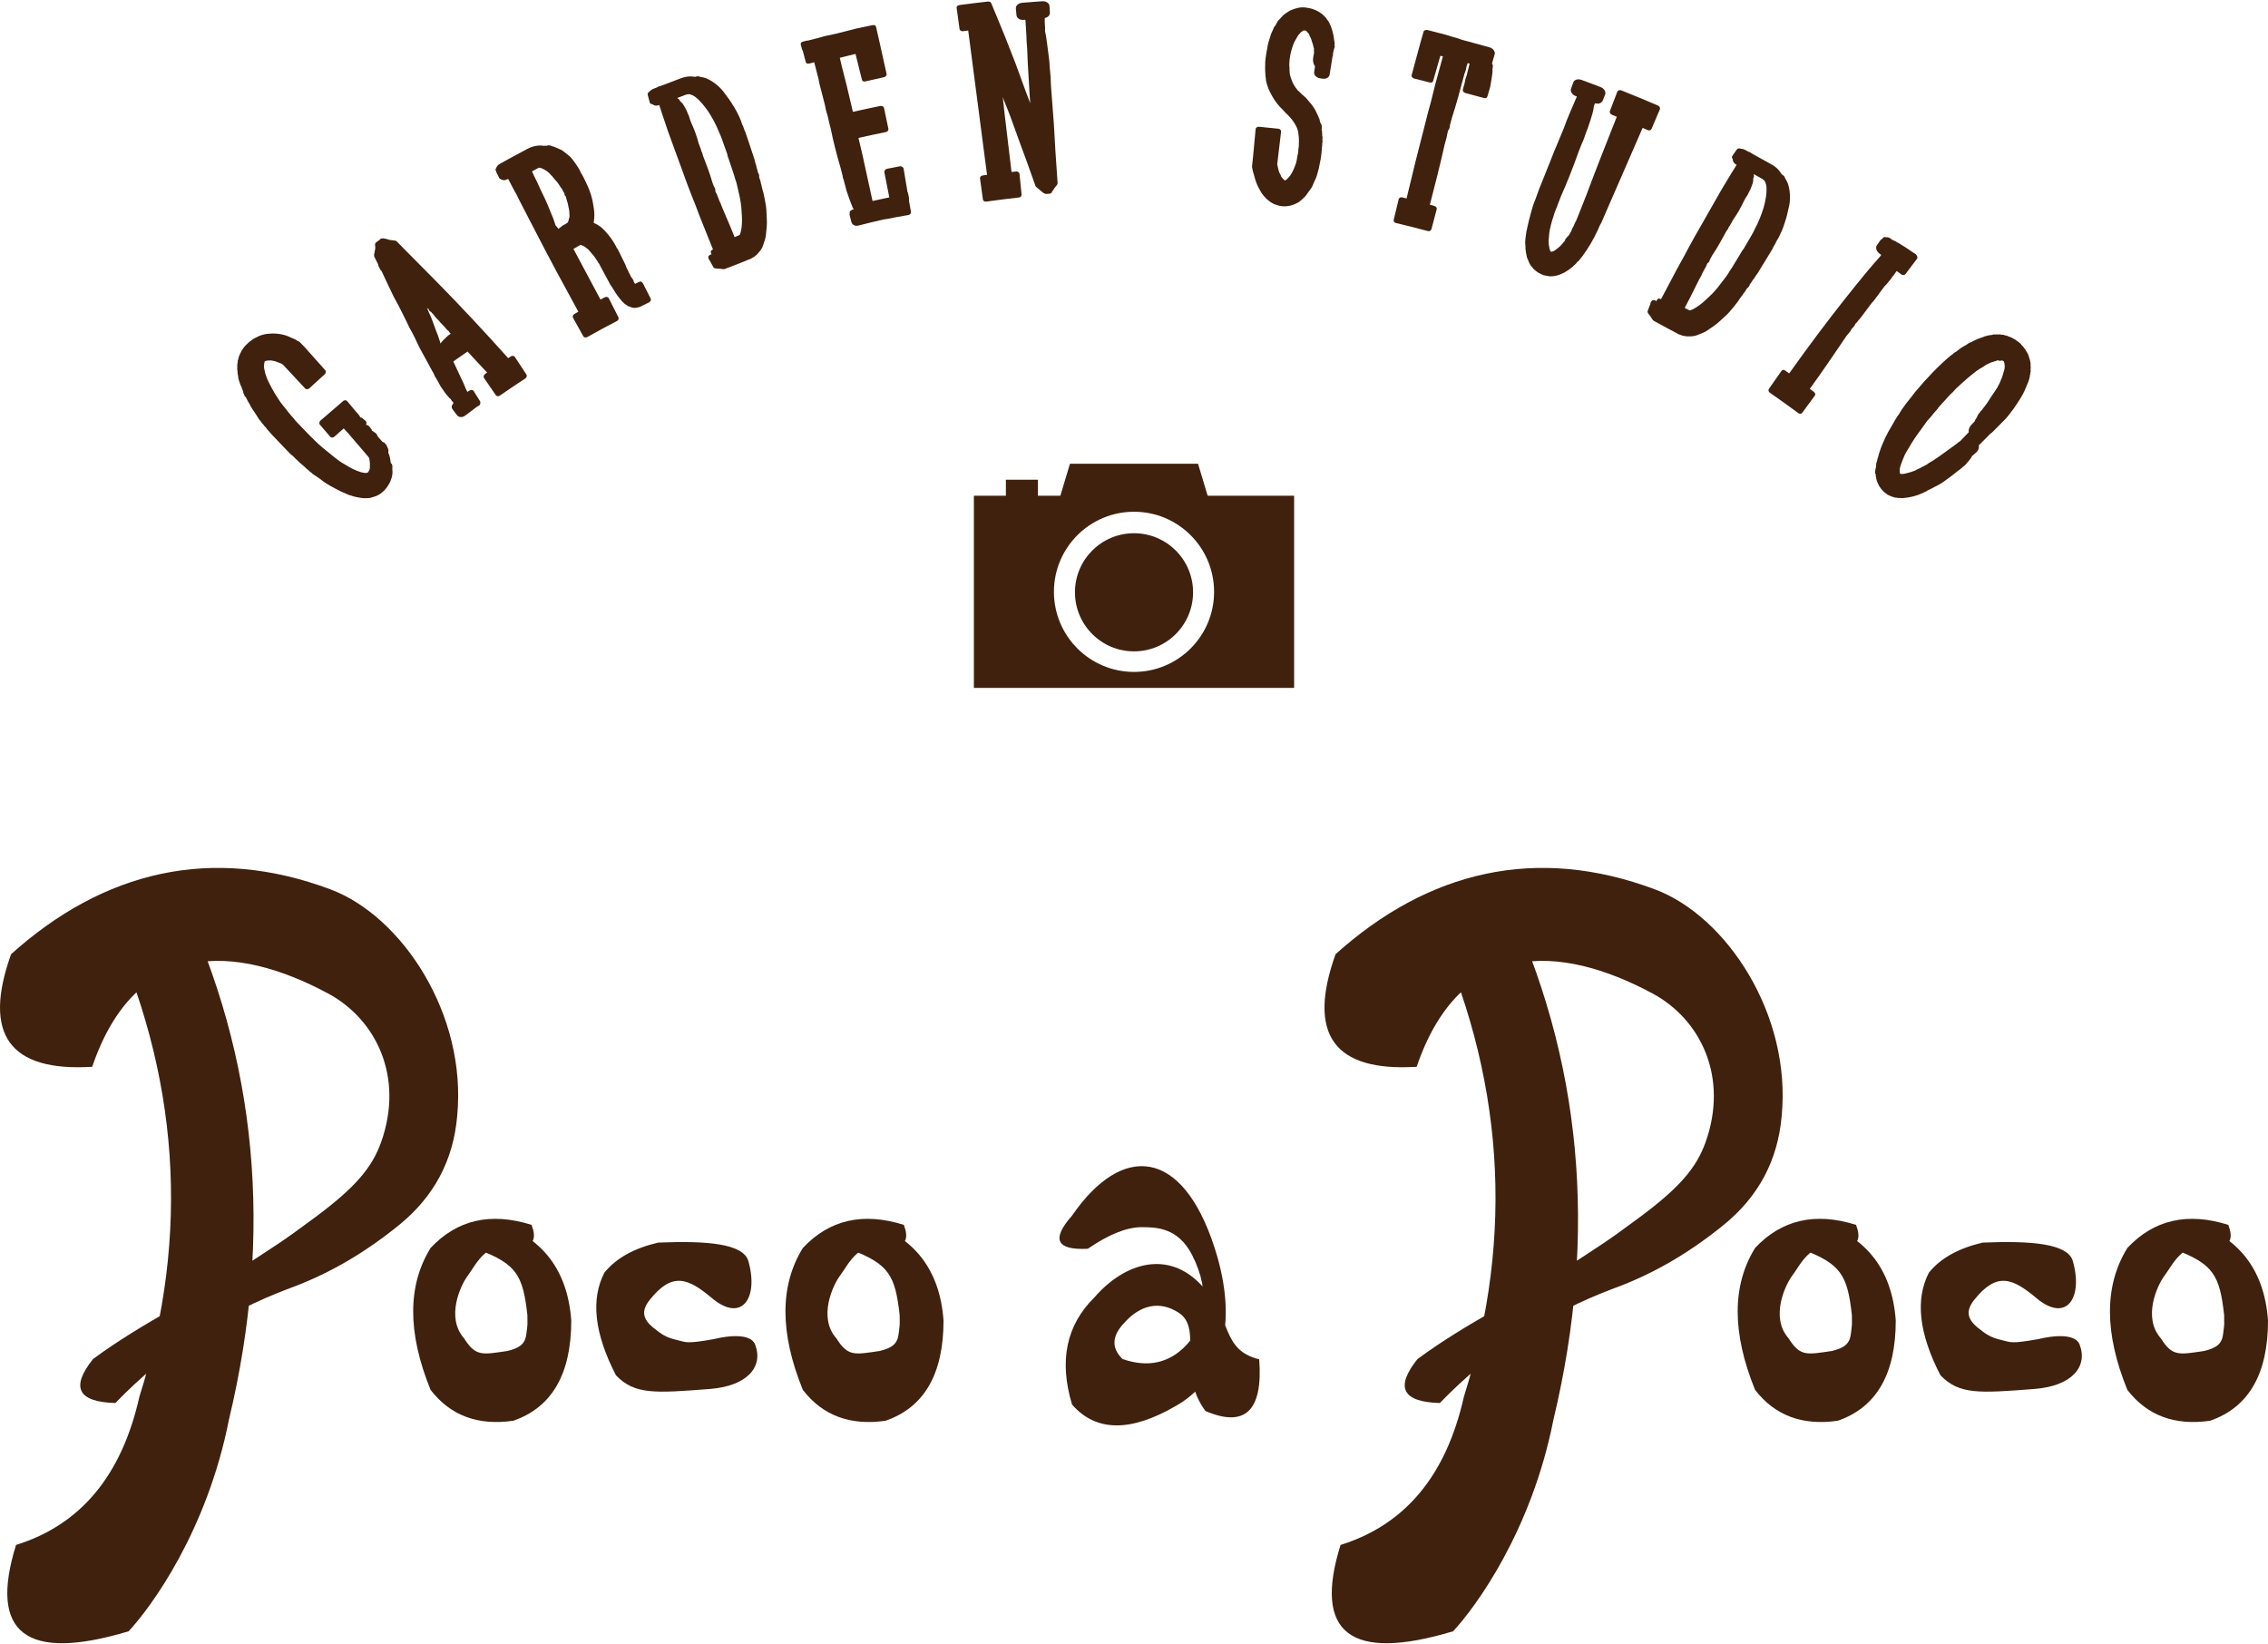 <?xml version="1.0" encoding="utf-8"?><!DOCTYPE svg PUBLIC "-//W3C//DTD SVG 1.1//EN" "http://www.w3.org/Graphics/SVG/1.1/DTD/svg11.dtd"><svg version="1.1" id="logoPocoapoco" xmlns="http://www.w3.org/2000/svg" xmlns:xlink="http://www.w3.org/1999/xlink" x="0px" y="0px" width="200px" height="145px" viewBox="0 0 200 145" enable-background="new 0 0 200 145" xml:space="preserve"><g><g><path fill="#3F210E" d="M34.583,41.017c-0.006-0.086-0.05-0.137-0.115-0.17c-0.015-0.016-0.016-0.016,0.004-0.034c0,0-0.001,0-0.016-0.019c0.006-0.034,0.007-0.034-0.009-0.05c-0.017-0.019-0.014-0.019-0.011-0.052c-0.026-0.31-0.096-0.55-0.201-0.789c0.035-0.122,0.022-0.26-0.019-0.345c-0.015-0.017-0.031-0.034-0.025-0.069l-0.014-0.016c-0.015-0.019-0.015-0.019-0.009-0.052c-0.015-0.019-0.017-0.019-0.031-0.034c-0.01-0.012-0.019-0.023-0.031-0.035c0.009-0.006,0.015-0.012,0.021-0.018c-0.003-0.005-0.009-0.011-0.015-0.016c-0.015-0.019-0.046-0.051-0.039-0.087c-0.004-0.006-0.01-0.012-0.016-0.017c-0.048-0.056-0.097-0.113-0.148-0.171c-0.065-0.033-0.113-0.05-0.18-0.082c-0.144-0.164-0.288-0.327-0.433-0.493c-0.023-0.067-0.035-0.119-0.046-0.136c-0.006-0.006-0.012-0.012-0.015-0.018c-0.007-0.007-0.012-0.013-0.016-0.017c-0.01-0.013-0.021-0.024-0.03-0.034c-0.006-0.006-0.009-0.012-0.015-0.018c-0.021-0.023-0.041-0.045-0.058-0.067c-0.03-0.034-0.083-0.051-0.147-0.084c-0.015-0.016-0.03-0.034-0.045-0.05c-0.016-0.019-0.065-0.032-0.131-0.065c0.006-0.036-0.003-0.088-0.032-0.122c-0.146-0.206-0.232-0.307-0.299-0.339c-0.065-0.033-0.115-0.049-0.151-0.049c-0.01-0.01-0.02-0.021-0.03-0.033c0.085-0.195,0.016-0.315-0.225-0.465c-0.023-0.028-0.049-0.057-0.074-0.085c-0.045-0.051-0.094-0.067-0.167-0.063c-0.019-0.022-0.041-0.045-0.058-0.068c-0.016-0.017-0.031-0.035-0.047-0.05c0.007-0.037-0.023-0.069-0.052-0.104c-0.051-0.057-0.1-0.112-0.148-0.17c-0.047-0.052-0.092-0.103-0.137-0.153c-0.019-0.021-0.038-0.045-0.058-0.068c-0.238-0.283-0.474-0.567-0.709-0.852c-0.061-0.066-0.215-0.112-0.363,0.019c-0.317,0.271-0.631,0.541-0.945,0.816c-0.349,0.293-0.694,0.591-1.039,0.891c-0.103,0.097-0.131,0.276-0.054,0.359c0.305,0.354,0.609,0.708,0.914,1.063c0.109,0.116,0.274,0.086,0.375-0.009c0.272-0.242,0.545-0.483,0.818-0.722c0.136,0.15,0.273,0.301,0.411,0.451c0.597,0.699,1.196,1.397,1.794,2.095c0.006,0.004,0.01,0.01,0.015,0.017c-0.004,0.035-0.004,0.035,0.01,0.052c0.016,0.016,0.03,0.033,0.027,0.068c0.016,0.137,0.07,0.396,0.046,0.57c0,0.027,0.003,0.056,0.006,0.086c0.015,0.017,0.012,0.052-0.009,0.069c-0.004,0.035-0.006,0.035,0.012,0.052c-0.006,0.035-0.006,0.035-0.009,0.069c-0.007,0.036-0.024,0.054-0.029,0.088c-0.004,0.036-0.026,0.053-0.029,0.088c-0.02,0.019-0.02,0.019-0.02,0.019c-0.003,0.034-0.003,0.034-0.023,0.053c-0.006,0.006-0.015,0.013-0.02,0.019c-0.006,0.035-0.003,0.035-0.023,0.053c-0.007,0.006-0.013,0.012-0.021,0.018c-0.006,0.005-0.012,0.015-0.021,0.021c-0.006,0.006-0.012,0.012-0.019,0.018c0.021-0.018-0.015-0.017-0.089,0.023c-0.012,0-0.024,0-0.036,0c-0.004-0.006-0.01-0.012-0.015-0.017c-0.019,0.019-0.019,0.019-0.036,0.002c-0.006,0.006-0.013,0.011-0.019,0.017c-0.004-0.002-0.01-0.01-0.016-0.016c-0.006,0.006-0.012,0.014-0.018,0.02c-0.019-0.006-0.035-0.01-0.052-0.015c-0.029-0.005-0.058-0.009-0.085-0.014c-0.015-0.016-0.016-0.016-0.034,0.002c-0.005-0.005-0.011-0.011-0.017-0.017c-0.035,0.002-0.035,0.002-0.049-0.016c0,0,0,0-0.037,0.003c-0.034,0.003-0.034,0.003-0.049-0.015c0,0-0.001,0-0.037,0.003c-0.003-0.006-0.009-0.012-0.014-0.018c-0.39-0.099-0.899-0.363-1.357-0.646c-0.097-0.063-0.196-0.128-0.261-0.157c-0.029-0.015-0.056-0.031-0.082-0.046c-0.046-0.05-0.063-0.065-0.099-0.063c-0.046-0.049-0.144-0.113-0.241-0.176c-0.418-0.319-0.834-0.675-1.331-1.074c-0.416-0.353-0.84-0.757-1.294-1.231c-0.063-0.065-0.125-0.13-0.188-0.195c-0.041-0.044-0.084-0.088-0.125-0.131c-0.105-0.108-0.209-0.219-0.313-0.327c-0.11-0.114-0.205-0.212-0.313-0.326c-0.109-0.113-0.218-0.229-0.308-0.363c-0.234-0.245-0.431-0.493-0.596-0.712c-0.247-0.297-0.427-0.53-0.577-0.729c-0.089-0.136-0.176-0.271-0.263-0.406c-0.087-0.134-0.16-0.253-0.247-0.388c-0.17-0.309-0.328-0.563-0.447-0.821c-0.168-0.309-0.269-0.589-0.363-0.869c-0.026-0.07-0.029-0.16-0.052-0.231c-0.023-0.069-0.032-0.125-0.042-0.177c-0.023-0.071-0.01-0.146-0.033-0.215c0.003-0.129,0.035-0.406,0.058-0.428c-0.003-0.006-0.009-0.011-0.015-0.017c0.009-0.007,0.015-0.013,0.021-0.021c0.01-0.008,0.018-0.014,0.025-0.021c0.036-0.004,0.036-0.004,0.06-0.023c0.023-0.021,0.099-0.029,0.209-0.041c0.039-0.005,0.039-0.005,0.055,0.012c0.021-0.009,0.04-0.017,0.058-0.024c0.038-0.004,0.054,0.013,0.054,0.013c0.037-0.005,0.074-0.008,0.113-0.013c0.015,0.017,0.069,0.03,0.106,0.025c0.068,0.03,0.142,0.022,0.196,0.034c0.121,0.044,0.31,0.114,0.43,0.158c0.068,0.029,0.137,0.06,0.204,0.089c0.027,0.016,0.057,0.031,0.083,0.047c0.662,0.711,1.325,1.422,1.987,2.133c0.076,0.085,0.259,0.068,0.366-0.028c0.442-0.412,0.886-0.818,1.334-1.222c0.151-0.134,0.131-0.293,0.07-0.361c-0.606-0.682-1.212-1.36-1.819-2.041c-0.131-0.136-0.261-0.271-0.395-0.406c-0.004-0.006-0.009-0.012-0.015-0.017c-0.021-0.024-0.038-0.046-0.06-0.068c-0.036,0.001-0.036,0.001-0.036,0.001c-0.028-0.014-0.055-0.03-0.083-0.047c-0.067-0.031-0.134-0.063-0.18-0.113c-0.067-0.031-0.134-0.063-0.201-0.094c-0.173-0.06-0.322-0.139-0.458-0.199c-0.271-0.124-0.625-0.203-0.988-0.242c-0.362-0.041-0.703-0.007-0.895,0.012c-0.188,0.02-0.462,0.085-0.706,0.185c-0.267,0.12-0.555,0.263-0.738,0.432c-0.062,0.026-0.129,0.089-0.2,0.153c-0.006,0.007-0.015,0.013-0.021,0.02c-0.046,0.043-0.091,0.086-0.137,0.128c-0.014,0.015-0.032,0.028-0.046,0.043c-0.11,0.104-0.144,0.163-0.189,0.207c-0.006,0.038-0.052,0.079-0.074,0.101c-0.006,0.039-0.031,0.06-0.051,0.08c-0.009,0.039-0.032,0.06-0.055,0.082c-0.021,0.021-0.02,0.021-0.02,0.021c0.014,0.017,0.014,0.017-0.009,0.037c-0.007,0.008-0.015,0.016-0.023,0.023c-0.006,0.036-0.029,0.058-0.051,0.078c0.006,0.006,0.01,0.012,0.016,0.017c-0.018,0.028-0.035,0.055-0.054,0.081c-0.021,0.053-0.042,0.104-0.065,0.156c-0.01,0.021-0.019,0.039-0.029,0.059c-0.009,0.039-0.006,0.039-0.031,0.06c-0.006,0.039-0.042,0.134-0.064,0.248c-0.001,0.013-0.003,0.025-0.006,0.038c-0.012,0.032-0.025,0.065-0.036,0.097c0,0-0.006,0.038-0.012,0.075c0.003,0.006,0.009,0.01,0.015,0.017c-0.009,0.051-0.019,0.101-0.028,0.151c-0.006,0.038-0.013,0.075-0.019,0.113c-0.009,0.037,0.001,0.092,0.001,0.092c-0.007,0.038,0.003,0.092-0.004,0.13c-0.003,0.043-0.003,0.086-0.003,0.13c-0.008,0.037,0.01,0.053,0.003,0.091c-0.006,0.038,0.023,0.07,0.018,0.108c-0.003,0.13,0.023,0.199,0.015,0.237c0.021,0.107,0.038,0.215,0.057,0.324c0.001,0.029,0.003,0.061,0.003,0.09c0.016,0.06,0.03,0.12,0.045,0.179c0.041,0.084,0.051,0.14,0.051,0.14c0.003,0.019,0.006,0.035,0.01,0.054c0.004,0.004,0.01,0.01,0.015,0.016c0.009,0.023,0.018,0.047,0.026,0.07c-0.002,0.012-0.002,0.023-0.005,0.038c0.032,0.032,0.046,0.047,0.041,0.086c0.029,0.057,0.055,0.114,0.084,0.171c0.025,0.07,0.052,0.14,0.076,0.21c0.026,0.069,0.068,0.154,0.093,0.226c-0.006,0.037,0.003,0.091-0.001,0.128c0.004,0.007,0.01,0.011,0.016,0.017c0.005,0.005,0.011,0.011,0.014,0.017c0.018,0.015,0.016,0.015,0.032,0.031c-0.004,0.038-0.004,0.038,0.011,0.053c0.018,0.047,0.035,0.095,0.051,0.141c0.028,0.026,0.054,0.054,0.08,0.08c0.016,0.017,0.032,0.031,0.05,0.048c-0.007,0.039,0.008,0.054,0.023,0.069c0.084,0.172,0.168,0.343,0.259,0.477c0.168,0.342,0.363,0.625,0.561,0.908c0.107,0.148,0.191,0.319,0.282,0.451c0.112,0.112,0.186,0.23,0.277,0.362c0.022,0.022,0.042,0.043,0.064,0.065c0.006,0.004,0.01,0.01,0.016,0.015c0.017,0.017,0.032,0.033,0.048,0.05c0.027,0.067,0.088,0.132,0.156,0.196c0.063,0.063,0.127,0.128,0.154,0.196c0.282,0.324,0.613,0.697,1.011,1.097c0.328,0.342,0.658,0.686,0.986,1.028c0.007,0.004,0.01,0.01,0.016,0.014c0.082,0.081,0.16,0.161,0.262,0.221c0.08,0.08,0.174,0.176,0.27,0.272c0.256,0.255,0.532,0.491,0.792,0.711c0.048,0.047,0.094,0.097,0.128,0.128c0.048,0.047,0.094,0.096,0.161,0.124c0.028,0.027,0.055,0.054,0.082,0.08c0.026,0.026,0.052,0.054,0.08,0.081c0.068,0.027,0.115,0.076,0.165,0.123c0.046,0.049,0.113,0.11,0.177,0.142c0.149,0.107,0.317,0.196,0.479,0.321c0.161,0.125,0.311,0.233,0.472,0.358c0.33,0.212,0.693,0.425,1.061,0.602c0.347,0.198,0.716,0.343,1.05,0.491c0.285,0.099,0.555,0.184,0.863,0.231c0.337,0.08,0.718,0.092,1.102,0.036c0.007-0.006,0.013-0.012,0.02-0.018c0.477-0.113,0.768-0.263,1.076-0.549c0.011-0.012,0.026-0.025,0.039-0.037c0.006-0.006,0.012-0.012,0.017-0.019c0.007-0.006,0.013-0.012,0.022-0.018c0.018-0.018,0.037-0.034,0.056-0.052c0.019-0.02,0.039-0.037,0.043-0.07c0.02-0.019,0.02-0.019,0.039-0.036c0.058-0.054,0.1-0.123,0.162-0.21c0.165-0.248,0.363-0.579,0.427-1.095c0.018-0.138,0.018-0.257-0.004-0.36c0.01-0.068-0.001-0.121,0.004-0.156c-0.004-0.017-0.009-0.032-0.012-0.052c0.007-0.015,0.018-0.033,0.023-0.051C34.588,41.101,34.607,41.085,34.583,41.017"/></g><g><path fill="#3F210E" d="M45.397,31.467c-0.063-0.094-0.234-0.118-0.343-0.045c-0.08,0.054-0.16,0.105-0.238,0.16c-2.075-2.313-4.144-4.543-6.29-6.716c-0.231-0.232-0.461-0.468-0.692-0.702c-0.702-0.716-1.41-1.427-2.12-2.135c-0.208-0.213-0.416-0.426-0.625-0.639c-0.042-0.043-0.086-0.087-0.128-0.13c-0.049-0.021-0.1-0.041-0.151-0.06c-0.007,0.006-0.018,0.009-0.023,0.015c-0.128-0.021-0.215-0.042-0.329-0.045c-0.113-0.005-0.212-0.044-0.313-0.082c-0.214-0.043-0.43-0.138-0.628,0.002c-0.026,0.018-0.026,0.018-0.012,0.035c-0.09,0.066-0.18,0.13-0.27,0.195c-0.097,0.069-0.183,0.159-0.155,0.25c-0.003,0.012-0.007,0.023-0.01,0.035c0.029,0.093,0.035,0.254,0.015,0.381c-0.023,0.072-0.044,0.145-0.044,0.199c0.003,0.054-0.021,0.125-0.041,0.198c-0.012,0.035-0.021,0.126-0.006,0.145c0.004,0.042,0.012,0.085,0.017,0.127c0.014,0.018,0.026,0.037,0.038,0.055c0.021,0.041,0.039,0.084,0.058,0.126c0.083,0.164,0.164,0.328,0.247,0.492c-0.012,0.037-0.006,0.09,0.019,0.126c0.057,0.109,0.109,0.219,0.167,0.327c0.024,0.037,0.052,0.072,0.089,0.074c0.003,0.054,0.03,0.09,0.057,0.127c0.026,0.035,0.052,0.072,0.057,0.126c0.196,0.418,0.392,0.835,0.591,1.25c0.133,0.284,0.27,0.566,0.408,0.849c0.071,0.146,0.152,0.256,0.21,0.38c0.057,0.127,0.137,0.235,0.195,0.362c0.07,0.144,0.156,0.306,0.227,0.45c0.071,0.145,0.157,0.307,0.228,0.451c0.188,0.396,0.372,0.737,0.521,1.078c0.004,0.006,0.01,0.013,0.013,0.019c0.059,0.126,0.14,0.234,0.212,0.378c0.073,0.143,0.146,0.286,0.218,0.43c0.058,0.125,0.116,0.251,0.176,0.376c0.166,0.357,0.369,0.77,0.612,1.182c0.234,0.447,0.49,0.876,0.709,1.305c0.021,0.071,0.076,0.144,0.117,0.197c0.033,0.087,0.088,0.16,0.107,0.229c0.046,0.105,0.106,0.23,0.189,0.34c0.061,0.124,0.142,0.232,0.203,0.357c0.021,0.069,0.047,0.105,0.073,0.142c0.042,0.053,0.07,0.089,0.076,0.143c0.004,0.006,0.009,0.012,0.013,0.018c0.281,0.411,0.467,0.698,0.609,0.843c0.124,0.162,0.238,0.271,0.302,0.31c0.061,0.124,0.116,0.197,0.177,0.234c0.015,0.018,0.028,0.035,0.042,0.054c-0.009,0.034,0.007,0.052,0.019,0.069c-0.18,0.196-0.203,0.384-0.049,0.581c0.119,0.156,0.238,0.311,0.357,0.468c0.165,0.214,0.474,0.232,0.719,0.045c0.315-0.239,0.635-0.477,0.952-0.714c0.021-0.015,0.041-0.031,0.061-0.046c0.076-0.045,0.148-0.09,0.223-0.136c0.103-0.076,0.126-0.175,0.094-0.35c-0.195-0.313-0.392-0.628-0.588-0.941c-0.067-0.091-0.24-0.106-0.345-0.028c-0.066,0.041-0.137,0.081-0.203,0.121c-0.102-0.178-0.177-0.373-0.256-0.569c-0.077-0.194-0.168-0.407-0.268-0.588c-0.157-0.334-0.313-0.668-0.468-1.003c-0.081-0.173-0.163-0.346-0.244-0.52c0.417-0.295,0.837-0.589,1.258-0.877c0.233,0.251,0.464,0.503,0.696,0.755c0.344,0.366,0.686,0.733,1.027,1.101c-0.063,0.046-0.127,0.091-0.191,0.135c-0.107,0.076-0.148,0.244-0.084,0.337c0.349,0.51,0.699,1.019,1.049,1.527c0.065,0.093,0.235,0.112,0.34,0.037c0.744-0.515,1.494-1.019,2.249-1.512c0.15-0.098,0.159-0.268,0.111-0.343L45.397,31.467z M39.55,29.56c-0.023,0.016-0.046,0.033-0.066,0.048c-0.01,0.034-0.034,0.051-0.055,0.066c-0.016,0.011-0.031,0.021-0.045,0.032c-0.295,0.295-0.46,0.444-0.53,0.579c-0.004-0.006-0.009-0.012-0.013-0.018c-0.055-0.214-0.141-0.428-0.219-0.68c-0.102-0.234-0.195-0.502-0.311-0.809c-0.077-0.25-0.189-0.503-0.293-0.791c-0.125-0.271-0.25-0.544-0.365-0.85c0.009,0.012,0.018,0.023,0.025,0.036c0.026,0.019,0.051,0.038,0.079,0.059c0.035,0.001,0.046,0.02,0.046,0.02c0.017,0.071,0.02,0.124,0.057,0.127c0.019,0.023,0.036,0.049,0.052,0.073c0.013,0.018,0.063,0.039,0.097,0.042c0.067,0.09,0.107,0.146,0.169,0.186c0.142,0.201,0.325,0.406,0.553,0.632c0.092,0.129,0.193,0.224,0.307,0.336c0.128,0.131,0.254,0.263,0.36,0.409c0.004,0.007,0.007,0.014,0.012,0.02c0.064,0.039,0.11,0.06,0.151,0.115c0.038,0.056,0.092,0.129,0.131,0.185c0.035,0.003,0.046,0.021,0.061,0.04C39.684,29.464,39.618,29.512,39.55,29.56"/></g><g><path fill="#3F210E" d="M56.841,25.272c-0.039-0.082-0.079-0.162-0.119-0.244c-0.003-0.008-0.006-0.014-0.009-0.021c-0.02-0.021-0.041-0.046-0.061-0.069c-0.061-0.122-0.158-0.149-0.319-0.07c-0.086,0.04-0.172,0.082-0.256,0.124c-0.022,0.013-0.047,0.021-0.07,0.034c-0.041-0.03-0.082-0.11-0.132-0.213c-0.01-0.019-0.019-0.04-0.006-0.071c-0.01-0.02-0.021-0.04-0.03-0.061c-0.038-0.058-0.076-0.114-0.114-0.172c-0.019-0.039-0.029-0.061-0.063-0.069c-0.015-0.032-0.032-0.067-0.048-0.102c-0.061-0.121-0.121-0.242-0.18-0.364c-0.066-0.136-0.135-0.271-0.202-0.406c-0.035-0.133-0.095-0.255-0.164-0.396c-0.07-0.143-0.141-0.285-0.211-0.427c-0.003-0.006-0.006-0.013-0.009-0.021c-0.067-0.134-0.133-0.27-0.2-0.405c-0.05-0.101-0.09-0.183-0.129-0.263c-0.031-0.062-0.07-0.143-0.124-0.191c-0.209-0.427-0.468-0.828-0.754-1.166c-0.308-0.377-0.661-0.783-1.239-1.023c-0.003-0.007-0.007-0.014-0.01-0.021c-0.013-0.003-0.024-0.005-0.035-0.008c-0.007-0.072,0.01-0.105,0.01-0.105c0.021-0.139,0.03-0.244,0.033-0.296c0.028-0.316,0.009-0.66-0.061-1.056c-0.091-0.686-0.299-1.364-0.649-2.073c-0.07-0.143-0.138-0.284-0.209-0.428c-0.069-0.141-0.138-0.284-0.244-0.434c-0.125-0.316-0.385-0.718-0.738-1.174c-0.003-0.007-0.007-0.013-0.01-0.02c-0.075-0.088-0.141-0.156-0.216-0.245c-0.067-0.069-0.16-0.124-0.226-0.19c-0.158-0.124-0.316-0.247-0.476-0.371c-0.304-0.152-0.551-0.254-0.754-0.329c-0.013-0.003-0.026-0.005-0.038-0.007c-0.052-0.018-0.104-0.032-0.156-0.049c-0.003-0.006-0.007-0.013-0.01-0.019c-0.049-0.011-0.097-0.02-0.145-0.028c-0.037-0.007-0.146-0.026-0.25,0.027c-0.009,0.004-0.019,0.009-0.028,0.013c-0.024-0.004-0.049-0.01-0.072-0.013c-0.037-0.008-0.101-0.002-0.126,0.013c-0.476-0.088-0.997,0.005-1.494,0.269c-0.587,0.309-1.17,0.623-1.752,0.943c-0.224,0.124-0.451,0.251-0.674,0.376c-0.183,0.103-0.279,0.233-0.325,0.391c-0.068,0.063-0.061,0.137-0.026,0.196c0.003,0.007,0.006,0.014,0.01,0.02c0.012,0.021,0.01,0.021,0.021,0.039c-0.014,0.034-0.003,0.055,0.009,0.074c0.006,0.014,0.015,0.026,0.022,0.039c0.073,0.15,0.146,0.299,0.219,0.447c-0.014,0.034-0.003,0.054,0.022,0.041c0.013,0.019,0.071,0.063,0.071,0.063c0.01,0.021,0.01,0.021,0.046,0.024c0.177,0.135,0.416,0.132,0.668-0.013c0.18,0.341,0.359,0.681,0.538,1.021l0.209,0.375c0.091,0.183,0.183,0.364,0.272,0.548c0.496,0.939,0.987,1.934,1.549,2.993c1.11,2.15,2.319,4.401,3.626,6.777c-0.122,0.068-0.241,0.137-0.36,0.206c-0.114,0.063-0.17,0.226-0.114,0.324c0.302,0.547,0.604,1.095,0.91,1.641c0.055,0.099,0.221,0.134,0.333,0.071c0.876-0.493,1.758-0.969,2.646-1.43c0.113-0.06,0.169-0.218,0.119-0.318c-0.288-0.564-0.574-1.128-0.86-1.692c-0.055-0.101-0.198-0.151-0.357-0.068c-0.122,0.065-0.244,0.13-0.365,0.195c-0.388-0.725-0.774-1.449-1.163-2.174c-0.269-0.505-0.539-1.01-0.809-1.515c-0.138-0.259-0.276-0.52-0.416-0.778c0.189-0.108,0.377-0.217,0.566-0.325c0.006-0.003,0.016-0.008,0.023-0.013c0.023-0.013,0.023-0.013,0.035,0.008c0.009-0.005,0.015-0.009,0.023-0.014c0.035,0.008,0.035,0.008,0.06-0.004c0.01,0.02,0.021,0.04,0.054,0.047c0.104,0.022,0.183,0.057,0.352,0.2c0.134,0.083,0.253,0.197,0.352,0.326c0.207,0.225,0.443,0.509,0.666,0.878c0.041,0.079,0.083,0.16,0.148,0.229c0.052,0.1,0.093,0.18,0.145,0.281c0.247,0.457,0.494,0.915,0.738,1.371c0.073,0.142,0.125,0.243,0.179,0.291c0.251,0.43,0.504,0.808,0.751,1.114c0.008,0.021,0.063,0.068,0.127,0.137c0.012,0.026,0.026,0.054,0.041,0.08c0.023-0.011,0.023-0.011,0.032,0.009c0.021,0.024,0.043,0.047,0.064,0.07c0.074,0.088,0.183,0.185,0.388,0.308c0.054,0.05,0.085,0.059,0.119,0.067c0.012,0.021,0.01,0.021,0.034,0.009c0.033,0.008,0.076,0.037,0.174,0.063c0.118,0.067,0.293,0.079,0.482,0.06c0.023-0.011,0.046-0.022,0.068-0.032c0.033,0.009,0.064,0.017,0.132-0.018c0.009-0.004,0.015-0.007,0.023-0.012c0.032,0.009,0.055-0.001,0.1-0.023c0.016-0.007,0.03-0.015,0.045-0.022c0.021-0.012,0.043-0.023,0.068-0.034c0.007-0.004,0.014-0.007,0.021-0.012c0.137-0.066,0.271-0.134,0.407-0.201c0.075-0.036,0.151-0.072,0.227-0.109c0.067-0.033,0.253-0.173,0.163-0.356C57.199,25.971,57.021,25.622,56.841,25.272 M48.483,18.526c-0.235-0.617-0.54-1.248-0.867-1.92c-0.177-0.393-0.324-0.726-0.524-1.104c-0.061-0.131-0.12-0.262-0.178-0.393c0.163-0.088,0.326-0.175,0.488-0.261c0.009-0.005,0.018-0.009,0.026-0.014c0.009-0.004,0.018-0.009,0.026-0.013c0.008-0.005,0.017-0.01,0.026-0.014s0.016-0.009,0.025-0.013c0.036,0.006,0.036,0.006,0.063-0.008c0,0-0.001,0,0.038,0.006c0.073,0.014,0.144,0.024,0.202,0.073c0.155,0.046,0.353,0.17,0.58,0.357c0.057,0.048,0.079,0.088,0.134,0.135c0.033,0.061,0.088,0.107,0.145,0.154c0.089,0.107,0.177,0.215,0.265,0.321c0.192,0.182,0.34,0.409,0.52,0.698c0.059,0.046,0.089,0.107,0.14,0.207c0.006,0.007,0.009,0.014,0.012,0.021c0.032,0.06,0.063,0.12,0.093,0.181l0.021,0.04c0.019,0.016,0.038,0.032,0.055,0.048c0.009,0.073,0.003,0.126,0.012,0.146c0.011,0.02,0.021,0.04,0.032,0.06c0.021,0.041,0.034,0.062,0.067,0.067c0.038,0.134,0.076,0.268,0.112,0.399c0.007,0.075,0.028,0.115,0.058,0.175c0.006,0.072,0.037,0.134,0.042,0.206c0.013,0.021,0.012,0.021,0.021,0.041c-0.013,0.032-0.014,0.032-0.003,0.054c0.025,0.112,0.045,0.205,0.071,0.318c0.026,0.114,0.021,0.22,0.026,0.292c0.009,0.021,0.012,0.021,0.012,0.021c-0.026,0.013-0.026,0.013-0.018,0.033c0.012,0.02,0.009,0.073,0.024,0.165c-0.004,0.012-0.009,0.023-0.013,0.033c0.008,0.021,0.01,0.021,0.01,0.021c-0.016,0.033-0.019,0.087-0.007,0.105c-0.006,0.011-0.012,0.022-0.015,0.033c0.009,0.021-0.003,0.054-0.029,0.066c-0.013,0.033-0.017,0.085-0.032,0.118c0.003,0.008,0.009,0.014,0.012,0.021c-0.006,0.011-0.012,0.021-0.015,0.033c-0.006,0.011-0.009,0.022-0.015,0.032c-0.014,0.032-0.027,0.065-0.017,0.087c-0.063,0.058-0.079,0.091-0.09,0.123c-0.009,0.005-0.018,0.009-0.026,0.014c-0.035-0.008-0.035-0.008-0.035-0.008c-0.025,0.014-0.025,0.014-0.038,0.047c-0.017,0.009-0.032,0.018-0.049,0.026c-0.032,0.017-0.065,0.035-0.099,0.052c-0.04,0.021-0.082,0.044-0.122,0.064c-0.015,0.009-0.032,0.018-0.048,0.026c-0.063,0.06-0.126,0.118-0.199,0.157c-0.064,0.061-0.112,0.087-0.149,0.134c-0.056-0.101-0.112-0.148-0.167-0.194c-0.006-0.013-0.014-0.027-0.021-0.038c-0.012-0.021-0.01-0.021-0.021-0.041c-0.024,0.012-0.036-0.007-0.046-0.026c-0.073-0.191-0.121-0.399-0.213-0.631C48.69,19.031,48.597,18.799,48.483,18.526"/></g><g><path fill="#3F210E" d="M67.598,18.874c0-0.238-0.024-0.469-0.054-0.721c-0.078-0.474-0.164-0.897-0.232-1.185c-0.043-0.13-0.093-0.28-0.119-0.438c-0.021-0.064-0.043-0.128-0.041-0.201c-0.02-0.065-0.035-0.106-0.048-0.15c-0.024-0.063-0.036-0.106-0.027-0.159c0-0.006-0.003-0.014-0.006-0.021c-0.012-0.036-0.023-0.071-0.035-0.106c-0.012-0.029-0.021-0.059-0.031-0.088C67.003,15.8,67,15.794,66.999,15.785c-0.019-0.058-0.039-0.113-0.058-0.171c0.004-0.072,0.016-0.125,0.007-0.146c-0.016-0.049-0.032-0.099-0.049-0.149c-0.016-0.043-0.029-0.086-0.061-0.099c-0.012-0.116-0.046-0.223-0.083-0.33c-0.027-0.086-0.063-0.193-0.074-0.31c-0.057-0.171-0.122-0.364-0.16-0.565c-0.064-0.192-0.144-0.43-0.221-0.664c-0.096-0.286-0.19-0.572-0.286-0.859l-0.28-0.836c0-0.007-0.003-0.013-0.006-0.021c-0.048-0.056-0.076-0.142-0.105-0.228c-0.029-0.085-0.057-0.171-0.093-0.279c-0.055-0.076-0.083-0.163-0.113-0.248c-0.028-0.086-0.055-0.171-0.086-0.257c-0.146-0.356-0.359-0.811-0.609-1.203c-0.286-0.499-0.61-0.916-0.825-1.2c-0.311-0.469-0.913-0.98-1.464-1.242c-0.037-0.011-0.073-0.023-0.079-0.045c-0.035-0.013-0.07-0.023-0.104-0.035c-0.012-0.003-0.023-0.008-0.035-0.011c-0.048-0.017-0.093-0.031-0.139-0.048c-0.037-0.012-0.099-0.014-0.134-0.025c-0.034-0.01-0.098-0.013-0.131-0.023c-0.036-0.012-0.07-0.024-0.107-0.036c-0.009,0.003-0.018,0.008-0.028,0.011c-0.042-0.033-0.077-0.045-0.139-0.046c-0.019,0.006-0.037,0.013-0.055,0.02c-0.028,0.01-0.028,0.01-0.063-0.002c-0.029,0.011-0.029,0.011-0.055,0.02c-0.017,0.007-0.038,0.013-0.055,0.02l-0.035-0.011c-0.026,0.01-0.026,0.01-0.064-0.002c-0.363-0.063-0.752-0.016-1.11,0.116c-0.597,0.221-1.191,0.446-1.785,0.677c-0.084,0.025-0.168,0.052-0.254,0.076c-0.054,0.021-0.083,0.031-0.101,0.063c-0.01,0.003-0.019,0.007-0.027,0.012c-0.01,0.003-0.019,0.007-0.028,0.01c-0.1,0.039-0.201,0.079-0.302,0.119c-0.08,0.033-0.209,0.106-0.319,0.225c-0.128,0.076-0.186,0.173-0.162,0.31c0.061,0.228,0.122,0.454,0.182,0.682c0.025,0.063,0.079,0.114,0.175,0.125c0,0,0.038,0.01,0.072,0.019c0.148,0.136,0.343,0.155,0.585,0.059c0.092,0.279,0.182,0.562,0.272,0.841c0.158,0.473,0.325,0.966,0.5,1.48c0.408,1.102,0.819,2.276,1.271,3.482c0.244,0.682,0.488,1.365,0.749,2.016c0.27,0.67,0.539,1.341,0.793,2.044c0.291,0.728,0.584,1.455,0.875,2.181c0.093,0.233,0.186,0.463,0.279,0.693c-0.167,0.066-0.235,0.169-0.177,0.314c0.018,0.041,0.034,0.083,0.052,0.126c-0.024,0.009-0.048,0.018-0.058-0.003c-0.023,0.011-0.045,0.02-0.069,0.03c-0.157,0.088-0.192,0.199-0.141,0.325c0.007,0.014,0.013,0.027,0.016,0.042c0.009,0.021,0.019,0.042,0.028,0.063s0.016,0.042,0.048,0.054c0.11,0.199,0.218,0.398,0.327,0.6c0.025,0.063,0.097,0.105,0.185,0.119c0.102,0.008,0.203,0.015,0.306,0.022c0.141,0.017,0.284,0.032,0.426,0.049c0.021-0.009,0.023-0.009,0.046-0.019c0.006,0.021,0.009,0.021,0.03,0.013c0.015-0.007,0.031-0.013,0.046-0.02c0.007-0.003,0.016-0.006,0.023-0.009c0.442-0.174,0.885-0.347,1.33-0.516c0.253-0.104,0.509-0.208,0.763-0.311c0.055-0.02,0.109-0.039,0.164-0.06c0.016-0.029,0.061-0.047,0.134-0.072c0.004-0.011,0.01-0.021,0.015-0.029c0.007-0.003,0.016-0.006,0.023-0.01c0.009-0.003,0.014-0.006,0.023-0.009c0.071-0.025,0.156-0.08,0.25-0.188c0.01-0.001,0.018-0.004,0.025-0.007c0.063-0.049,0.08-0.078,0.094-0.107c0.009-0.003,0.016-0.006,0.023-0.008c0.016-0.03,0.016-0.03,0.041-0.039c0,0,0,0,0.015-0.029c0.019-0.022,0.038-0.044,0.057-0.068c0.015-0.03,0.039-0.037,0.054-0.066c0,0,0.024-0.01,0.041-0.04c0.128-0.164,0.225-0.342,0.273-0.504c0.107-0.301,0.201-0.572,0.244-0.827c0.023-0.247,0.055-0.545,0.078-0.791c0.023-0.247,0.023-0.485,0.007-0.767C67.605,19.136,67.609,18.991,67.598,18.874 M59.951,8.89c-0.039-0.105-0.099-0.181-0.205-0.213c-0.004-0.014-0.01-0.029-0.015-0.041c0.242-0.093,0.488-0.186,0.73-0.276c0.028-0.01,0.056-0.021,0.082-0.029c0.021,0,0.041,0,0.063,0c0.019-0.006,0.037-0.015,0.055-0.021c0.028-0.009,0.028-0.009,0.061,0.002c0.028-0.01,0.092-0.008,0.159,0.014c0.106,0.034,0.28,0.09,0.502,0.274c0.347,0.282,0.712,0.703,1.094,1.263c0.338,0.526,0.673,1.128,0.963,1.864c0.093,0.183,0.155,0.353,0.224,0.545c0.07,0.191,0.137,0.384,0.204,0.574c0.088,0.248,0.177,0.497,0.266,0.746c0.004,0.095,0.037,0.179,0.065,0.264c0.029,0.087,0.06,0.172,0.09,0.256c0.148,0.444,0.296,0.888,0.444,1.33c0.058,0.243,0.143,0.479,0.217,0.691c0.052,0.221,0.103,0.442,0.152,0.664c0.128,0.508,0.219,1.003,0.266,1.442c0.011,0.261,0.045,0.512,0.051,0.752c0.038,0.488,0,1.057-0.076,1.372c-0.018,0.103-0.041,0.186-0.074,0.244c-0.023,0.082-0.039,0.112-0.064,0.121c-0.141,0.061-0.283,0.122-0.423,0.183c-0.122-0.301-0.244-0.602-0.366-0.901c-0.242-0.563-0.48-1.123-0.721-1.687c-0.048-0.126-0.096-0.252-0.151-0.401c-0.073-0.117-0.119-0.244-0.168-0.372c-0.052-0.139-0.106-0.281-0.16-0.422c-0.003-0.008-0.006-0.014-0.007-0.021c-0.028-0.046-0.055-0.092-0.083-0.138c-0.018-0.05-0.036-0.099-0.055-0.149c0.003-0.072,0.019-0.102,0.01-0.123c-0.016-0.043-0.031-0.085-0.048-0.128c-0.007-0.021-0.015-0.042-0.023-0.063c-0.033-0.012-0.033-0.012-0.041-0.032c-0.049-0.135-0.102-0.269-0.151-0.402c-0.112-0.369-0.222-0.737-0.38-1.162c-0.083-0.219-0.166-0.438-0.247-0.656c-0.048-0.126-0.096-0.253-0.153-0.401c-0.048-0.126-0.094-0.253-0.109-0.369c-0.003-0.006-0.006-0.014-0.009-0.021c-0.058-0.073-0.088-0.159-0.104-0.274c-0.039-0.105-0.07-0.191-0.11-0.297c-0.035-0.09-0.07-0.183-0.104-0.274c-0.068-0.264-0.154-0.57-0.273-0.888c-0.119-0.316-0.231-0.612-0.378-0.92c-0.039-0.105-0.08-0.212-0.119-0.317c-0.036-0.18-0.1-0.348-0.191-0.508c-0.026-0.07-0.053-0.141-0.079-0.211c-0.003-0.008-0.006-0.015-0.009-0.022c-0.138-0.285-0.271-0.476-0.354-0.614C60.096,9.027,60.001,8.943,59.951,8.89"/></g><g><path fill="#3F210E" d="M80.156,17.57c-0.003-0.022-0.012-0.046,0.012-0.072c-0.003-0.022-0.012-0.066-0.018-0.089c-0.015-0.065-0.029-0.132-0.041-0.199c-0.015-0.065-0.028-0.132-0.04-0.199c-0.006-0.021-0.006-0.021-0.009-0.043c-0.026,0.004-0.026,0.004-0.029-0.018c-0.119-0.7-0.235-1.397-0.352-2.097c-0.021-0.112-0.2-0.213-0.302-0.192c-0.39,0.073-0.779,0.147-1.169,0.224c-0.125,0.028-0.25,0.193-0.227,0.28c0.146,0.747,0.294,1.494,0.441,2.241c-0.494,0.102-0.985,0.207-1.479,0.315c-0.195-0.891-0.389-1.781-0.584-2.673c-0.104-0.485-0.212-0.971-0.319-1.457c-0.102-0.439-0.207-0.88-0.311-1.319c-0.009-0.036-0.018-0.073-0.026-0.109c0.805-0.183,1.616-0.357,2.424-0.521c0.131-0.026,0.244-0.143,0.212-0.298c-0.131-0.611-0.259-1.225-0.386-1.836c-0.023-0.109-0.18-0.193-0.314-0.165c-0.811,0.163-1.619,0.336-2.427,0.519c-0.18-0.771-0.363-1.54-0.546-2.309c-0.14-0.549-0.276-1.097-0.418-1.645c-0.064-0.271-0.128-0.541-0.192-0.813c0.462-0.116,0.924-0.229,1.386-0.341c0.188,0.754,0.375,1.507,0.563,2.26c0.038,0.178,0.183,0.19,0.32,0.161c0.543-0.127,1.087-0.249,1.63-0.368c0.136-0.027,0.25-0.166,0.229-0.275c-0.212-0.957-0.424-1.914-0.636-2.869c-0.099-0.428-0.194-0.854-0.291-1.279c-0.032-0.154-0.157-0.2-0.357-0.158c-0.465,0.096-0.93,0.193-1.392,0.293c-0.604,0.147-1.206,0.3-1.804,0.456c-0.343,0.07-0.686,0.145-1.026,0.222C72.67,3.197,72.662,3.2,72.653,3.202c-0.143,0.042-0.279,0.084-0.42,0.125c-0.338,0.086-0.677,0.172-1.016,0.258c-0.033-0.013-0.061-0.007-0.146,0.016c-0.077,0.02-0.151,0.039-0.226,0.06c-0.198,0.05-0.265,0.138-0.224,0.291c0.038,0.14,0.074,0.277,0.112,0.416c0.012,0.044,0.018,0.064,0.051,0.079c0.089,0.336,0.177,0.67,0.266,1.005c0.04,0.153,0.141,0.196,0.335,0.146c0.137-0.036,0.276-0.072,0.414-0.107c0.034,0.123,0.064,0.247,0.098,0.372c0.094,0.372,0.191,0.743,0.286,1.115c0.024,0.204,0.083,0.423,0.132,0.619c0.058,0.221,0.113,0.439,0.166,0.635c0.061,0.242,0.131,0.504,0.192,0.744c0.064,0.241,0.125,0.482,0.16,0.729c0,0.008,0.006,0.015,0.006,0.022c0.116,0.342,0.212,0.715,0.293,1.138c0.043,0.167,0.087,0.335,0.131,0.504c0.099,0.487,0.215,1.041,0.375,1.654c0.157,0.611,0.317,1.224,0.497,1.809c0.052,0.204,0.104,0.408,0.157,0.612c0.015,0.16,0.061,0.335,0.125,0.481c0.041,0.153,0.087,0.327,0.125,0.48c0.035,0.133,0.069,0.263,0.104,0.395c0,0.008,0.003,0.015,0.006,0.022c0.142,0.452,0.288,0.813,0.386,1.091c0.07,0.167,0.128,0.293,0.157,0.403c0.011,0.012,0.023,0.024,0.035,0.037c0.003,0.022,0.012,0.045,0.035,0.037c0.006,0.022,0.006,0.022,0.012,0.045c-0.017,0.027-0.067,0.04-0.093,0.046c-0.023,0.006-0.073,0.019-0.09,0.047c-0.143,0.06-0.192,0.167-0.163,0.275c-0.015,0.051-0.02,0.122,0.003,0.21c0.049,0.188,0.099,0.379,0.148,0.568c0.064,0.239,0.331,0.381,0.596,0.313c0.738-0.189,1.476-0.368,2.214-0.539c0.272-0.04,0.494-0.067,0.784-0.131c0.073-0.018,0.146-0.033,0.219-0.05c0.406-0.072,0.811-0.144,1.217-0.215c0.009-0.001,0.018-0.003,0.023-0.004c0.122-0.024,0.221-0.16,0.197-0.271c-0.061-0.335-0.118-0.668-0.177-1.002C80.177,17.657,80.171,17.638,80.156,17.57"/></g><g><path fill="#3F210E" d="M92.937,10.979c-0.087-1.134-0.171-2.269-0.258-3.403c-0.007-0.498-0.041-1.016-0.105-1.578c-0.018-0.226-0.032-0.45-0.047-0.677c-0.174-1.324-0.258-2.134-0.374-2.578c0.015-0.184,0.003-0.364-0.012-0.565c-0.012-0.182-0.026-0.361-0.009-0.544c0-0.015,0-0.031-0.003-0.045c0.256-0.041,0.471-0.235,0.456-0.484c-0.012-0.194-0.026-0.39-0.038-0.587c-0.018-0.246-0.319-0.432-0.636-0.408c-0.25,0.017-0.5,0.035-0.753,0.055c-0.337,0.025-0.674,0.053-1.009,0.08c-0.348,0.03-0.59,0.257-0.566,0.505c0.018,0.194,0.035,0.39,0.053,0.585c0.026,0.27,0.299,0.449,0.642,0.419c0.047-0.003,0.096-0.007,0.143-0.012c0.009,0.105,0.018,0.212,0.026,0.315c0.023,0.361,0.044,0.724,0.064,1.083c0,0.363,0.034,0.745,0.069,1.152c0.009,0.43,0.044,0.858,0.055,1.31c0.059,0.993,0.117,1.986,0.175,2.979c0.015,0.173,0.029,0.345,0.044,0.518c-0.113-0.301-0.229-0.599-0.349-0.899c-0.312-0.872-0.628-1.742-0.954-2.612c-0.305-0.797-0.618-1.592-0.935-2.384c-0.166-0.407-0.332-0.814-0.501-1.221c-0.232-0.567-0.465-1.133-0.702-1.697c-0.041-0.11-0.163-0.166-0.312-0.149c-0.816,0.093-1.636,0.192-2.453,0.303c-0.2,0.026-0.308,0.109-0.287,0.266c0.084,0.611,0.169,1.225,0.253,1.836c0.023,0.156,0.174,0.229,0.313,0.209c0.154-0.021,0.303-0.041,0.453-0.061c0.556,4.244,1.107,8.486,1.66,12.729c-0.134,0.018-0.268,0.036-0.398,0.054c-0.076,0.009-0.125,0.038-0.169,0.091c-0.043,0.05-0.061,0.1-0.052,0.166c0.084,0.619,0.168,1.24,0.255,1.859c0.015,0.111,0.129,0.211,0.3,0.187c0.962-0.135,1.924-0.257,2.889-0.364c0.119-0.013,0.235-0.137,0.221-0.25c-0.061-0.614-0.122-1.229-0.186-1.843c-0.009-0.091-0.122-0.216-0.3-0.197c-0.134,0.014-0.268,0.026-0.401,0.042c-0.2-1.684-0.4-3.366-0.601-5.05c-0.056-0.523-0.113-1.047-0.172-1.573c0.029,0.089,0.056,0.177,0.085,0.265c0.183,0.457,0.397,0.957,0.583,1.462c0.187,0.503,0.375,1.052,0.588,1.62c0.061,0.168,0.122,0.337,0.18,0.504c0.496,1.329,0.979,2.662,1.447,3.997c0.028,0.064,0.058,0.086,0.084,0.107c0.081,0.067,0.16,0.137,0.241,0.205c0.11,0.104,0.215,0.186,0.347,0.288c0.017,0.014,0.037,0.029,0.055,0.042c0.026,0.021,0.05,0.018,0.075,0.016c0,0.023,0.026,0.021,0.053,0.041c0.009,0,0.015,0,0.023-0.001c0.025,0.02,0.052,0.019,0.102,0.015c0.009,0,0.015-0.002,0.022-0.002c0.059-0.004,0.116-0.009,0.172-0.013c0.009-0.002,0.021-0.002,0.026-0.002c0.017-0.001,0.031-0.003,0.049-0.004c0.075-0.007,0.123-0.032,0.192-0.104c0.012-0.039,0.026-0.078,0.038-0.118c0.031-0.031,0.063-0.064,0.096-0.097c0.018-0.069,0.063-0.117,0.107-0.189c0.047-0.048,0.093-0.096,0.116-0.144c0.023-0.023,0.047-0.048,0.066-0.073c0.026-0.023,0.07-0.095,0.091-0.186c-0.064-0.94-0.128-1.879-0.192-2.819C93.027,12.559,92.98,11.769,92.937,10.979"/></g><g><path fill="#3F210E" d="M117.679,3.947c0.006-0.038,0.012-0.075,0.018-0.112c-0.009-0.116-0.023-0.21-0.044-0.259c-0.032-0.349-0.11-0.772-0.294-1.259c-0.084-0.219-0.194-0.44-0.296-0.547c-0.049-0.054-0.099-0.107-0.119-0.18c-0.125-0.132-0.253-0.266-0.381-0.375c-0.316-0.23-0.729-0.447-1.218-0.514c-0.256-0.058-0.517-0.069-0.758-0.031c-0.21,0.041-0.451,0.102-0.698,0.21c-0.09,0.034-0.18,0.067-0.246,0.129c-0.097,0.057-0.189,0.113-0.282,0.171c-0.131,0.099-0.262,0.221-0.393,0.363c-0.035,0.063-0.102,0.125-0.166,0.186c-0.13,0.122-0.203,0.272-0.278,0.424c-0.035,0.064-0.104,0.148-0.137,0.212c-0.012,0-0.021-0.002-0.029-0.003c-0.035,0.065-0.046,0.155-0.081,0.219c-0.035,0.064-0.072,0.151-0.113,0.237c-0.072,0.15-0.116,0.283-0.16,0.438c-0.093,0.308-0.212,0.637-0.244,0.951c-0.063,0.312-0.131,0.69-0.165,1.006c-0.015,0.157-0.035,0.336-0.023,0.497c-0.021,0.158-0.003,0.295-0.003,0.545c0.015,0.115,0.003,0.205,0.021,0.298c-0.009,0.09,0.009,0.183,0.025,0.276c0.006,0.205,0.041,0.39,0.103,0.578c0.063,0.188,0.118,0.4,0.232,0.617c0.197,0.407,0.424,0.8,0.683,1.126c0.14,0.177,0.308,0.356,0.474,0.515c0.081,0.084,0.16,0.172,0.238,0.257c0.032,0.034,0.061,0.069,0.093,0.104c0.026,0.003,0.056,0.007,0.053,0.029c0.02,0.025,0.043,0.052,0.043,0.052c0.265,0.261,0.471,0.517,0.622,0.767c0.172,0.298,0.282,0.472,0.334,0.845c0.041,0.277,0.073,0.604,0.044,0.988c0.018,0.069,0.003,0.158-0.009,0.248c-0.015,0.091-0.026,0.18-0.041,0.292c0.015,0.069,0.006,0.139-0.011,0.25c-0.003,0.015-0.006,0.029-0.006,0.044c-0.035,0.064-0.044,0.131-0.062,0.243c-0.029,0.201-0.058,0.401-0.104,0.555c-0.102,0.329-0.25,0.673-0.39,0.927c-0.034,0.064-0.099,0.146-0.133,0.21c-0.122,0.143-0.273,0.327-0.387,0.404c-0.026,0.018-0.053,0.015-0.053,0.015c-0.009,0.006-0.018,0.014-0.026,0.019c-0.009-0.001-0.021-0.001-0.026-0.003c-0.014-0.018-0.028-0.034-0.043-0.052c-0.026-0.003-0.047-0.028-0.113-0.106c-0.023-0.024-0.044-0.052-0.066-0.076c-0.021-0.026-0.045-0.053-0.064-0.078c-0.021-0.047-0.062-0.122-0.079-0.192c-0.04-0.073-0.081-0.146-0.124-0.222c-0.053-0.166-0.085-0.328-0.134-0.541c0.003-0.022,0.003-0.022,0.006-0.045c-0.026-0.003-0.026-0.003-0.023-0.025c0.003-0.021,0.006-0.044-0.015-0.07c0-0.006,0-0.014,0-0.021c0.113-0.952,0.224-1.902,0.337-2.852c0.009-0.068-0.009-0.139-0.056-0.19c-0.022-0.026-0.049-0.029-0.072-0.054c-0.023-0.025-0.075-0.032-0.102-0.036c-0.575-0.064-1.147-0.122-1.723-0.175c-0.131-0.015-0.276,0.084-0.288,0.195c-0.07,0.774-0.143,1.547-0.215,2.318c-0.035,0.315-0.067,0.63-0.099,0.944c-0.003,0.009-0.003,0.016-0.003,0.023c-0.006,0.045-0.009,0.089,0.011,0.114c0.012,0.063,0.021,0.124,0.032,0.186c0,0.008,0,0.015,0,0.023c0.021,0.023,0.018,0.069,0.038,0.116c-0.006,0.045,0.015,0.093,0.035,0.141c0.107,0.422,0.217,0.796,0.36,1.106c0.099,0.216,0.203,0.41,0.308,0.582c0.023,0.025,0.021,0.048,0.043,0.051c-0.003,0.022-0.006,0.044,0.018,0.069c0.023,0.003,0.026,0.003,0.023,0.003c0,0.023-0.003,0.023,0.023,0.026c0,0.007-0.003,0.015-0.003,0.021c0.006,0.008,0.015,0.017,0.023,0.025c0.029,0.033,0.059,0.067,0.087,0.102c0.018,0.048,0.064,0.098,0.11,0.126c0.044,0.052,0.087,0.102,0.131,0.152c0.224,0.21,0.448,0.373,0.706,0.498c0.119,0.037,0.285,0.105,0.477,0.153c0.032,0.005,0.064,0.009,0.099,0.014c0.015,0.001,0.032,0.004,0.047,0.007c0.026,0.003,0.05,0.007,0.076,0.009c0.006,0.002,0.015,0.002,0.022,0.004c0.05,0.007,0.097,0.013,0.148-0.004c0.026,0.005,0.072,0.011,0.099,0.014c0.375-0.016,0.686-0.107,0.931-0.232c0.13-0.049,0.24-0.122,0.354-0.197c0.198-0.153,0.378-0.332,0.526-0.49c0.125-0.165,0.259-0.35,0.387-0.535c0.128-0.162,0.235-0.351,0.29-0.524c0.038-0.087,0.079-0.172,0.123-0.279c0.107-0.188,0.162-0.362,0.215-0.537c0.107-0.35,0.197-0.724,0.258-1.102c0.085-0.353,0.12-0.715,0.154-1.099c0.009-0.066,0.023-0.134,0.003-0.182c0.012-0.06,0.021-0.119,0.032-0.179c-0.012-0.093,0.003-0.183,0.018-0.271c0.012-0.067,0.021-0.134,0.006-0.206c-0.015-0.071-0.009-0.116,0.003-0.183c0.003-0.008,0.003-0.015,0.003-0.022c0.003-0.015,0.006-0.029,0.009-0.045c-0.023-0.026-0.021-0.025-0.018-0.047c0.003-0.024,0.006-0.047-0.015-0.071c-0.003-0.039-0.006-0.078-0.009-0.116c0-0.008,0.003-0.015,0.003-0.022s0.003-0.016,0.003-0.022c-0.015-0.071-0.026-0.165-0.015-0.232c-0.018-0.07-0.032-0.141-0.047-0.212c0.032-0.041,0.041-0.085,0.021-0.135c0-0.046-0.003-0.093-0.003-0.138c-0.012-0.048-0.02-0.095-0.028-0.142c-0.026-0.026-0.026-0.026-0.021-0.05c-0.023-0.026-0.023-0.026-0.047-0.053c-0.021-0.049-0.038-0.097-0.056-0.146c-0.015-0.094-0.052-0.191-0.063-0.285c-0.012,0-0.018-0.002-0.026-0.003c-0.012-0.04-0.023-0.081-0.035-0.121c-0.02-0.041-0.043-0.082-0.061-0.123c-0.084-0.172-0.165-0.346-0.247-0.519c-0.191-0.326-0.447-0.638-0.729-0.952c-0.093-0.105-0.165-0.184-0.215-0.213c-0.041-0.037-0.081-0.074-0.122-0.109c-0.032-0.028-0.063-0.055-0.096-0.081c-0.119-0.132-0.241-0.24-0.366-0.349c-0.282-0.333-0.462-0.653-0.558-0.963c-0.062-0.167-0.125-0.334-0.151-0.543c-0.009-0.16-0.038-0.369-0.015-0.549c-0.009-0.009-0.018-0.017-0.023-0.025c-0.003-0.205-0.003-0.434,0.029-0.681c0.061-0.492,0.221-1.088,0.418-1.519c0.073-0.127,0.148-0.255,0.222-0.381c0.034-0.064,0.072-0.128,0.11-0.19c0.003-0.023,0.003-0.023,0.034-0.041c0,0,0,0,0.003-0.023c0.009-0.006,0.021-0.014,0.032-0.02c0.029-0.018,0.032-0.039,0.032-0.039c0.012-0.008,0.022-0.015,0.031-0.021c0.035-0.041,0.07-0.081,0.105-0.145c0.032-0.019,0.061-0.016,0.093-0.035c0.003-0.021,0.003-0.021,0.032-0.04c0.003-0.022,0.003-0.022,0.031-0.019c0.029-0.019,0.032-0.019,0.032-0.019c0.003-0.022,0-0.022,0.029-0.02c0.029,0.005,0.029,0.005,0.032-0.018c0,0,0,0,0.028,0.003c0.018,0.003,0.038,0.006,0.059,0.007c0.018,0.003,0.034,0.006,0.055,0.01c0.026,0.003,0.084,0.01,0.11,0.037c0.021,0.049,0.073,0.102,0.123,0.153c0.049,0.053,0.102,0.105,0.119,0.177c0.02,0.07,0.063,0.168,0.109,0.243c0.044,0.098,0.088,0.194,0.105,0.266c0,0.008,0,0.015-0.003,0.022c0.061,0.168,0.124,0.338,0.156,0.501c0.009,0.056,0.023,0.11,0.032,0.166c0.029,0.003,0.029,0.003,0.026,0.026c-0.009,0.044-0.015,0.09-0.021,0.134c0.021,0.048,0.015,0.093,0.012,0.114c-0.006,0.046-0.012,0.092,0.012,0.116c-0.079,0.354-0.119,0.624-0.085,0.787c0.03,0.165,0.094,0.312,0.163,0.412c-0.025,0.172-0.049,0.344-0.075,0.515c-0.035,0.246,0.209,0.487,0.505,0.533c0.082,0.012,0.163,0.025,0.245,0.037c0.299,0.046,0.578-0.114,0.615-0.359c0.088-0.544,0.175-1.086,0.262-1.631c0.032-0.017,0.035-0.039,0.044-0.084c-0.009-0.016-0.015-0.032-0.021-0.049c0.009-0.06,0.018-0.119,0.026-0.179c0.003-0.007,0.003-0.015,0.006-0.022c0.026-0.109,0.053-0.22,0.081-0.33c0.018-0.058,0.038-0.116,0.059-0.175c0.003-0.022,0-0.022-0.023-0.049C117.685,4.024,117.682,3.985,117.679,3.947"/></g><g><path fill="#3F210E" d="M131.346,4.172c-0.732-0.206-1.462-0.407-2.194-0.6c-0.066-0.019-0.134-0.034-0.2-0.053c-0.189-0.072-0.36-0.115-0.552-0.188c-0.198-0.051-0.422-0.107-0.643-0.187c-0.181-0.052-0.357-0.103-0.532-0.154c-0.069-0.016-0.134-0.031-0.2-0.047c-0.387-0.103-0.771-0.201-1.157-0.298c-0.142-0.033-0.308,0.044-0.333,0.154c-0.1,0.342-0.198,0.683-0.294,1.023c-0.067,0.247-0.134,0.495-0.2,0.743c-0.187,0.684-0.373,1.368-0.556,2.051c-0.034,0.155,0.081,0.274,0.218,0.306c0.453,0.111,0.907,0.226,1.357,0.344c0.137,0.034,0.285,0.022,0.325-0.151c0.209-0.732,0.422-1.465,0.631-2.197c0.075,0.019,0.15,0.036,0.224,0.056c-0.221,0.799-0.438,1.599-0.657,2.398c-0.136,0.548-0.278,1.119-0.421,1.689c-0.172,0.584-0.316,1.155-0.462,1.748c-0.584,2.229-1.136,4.468-1.665,6.688c-0.131-0.032-0.262-0.063-0.393-0.096c-0.125-0.03-0.271,0.027-0.305,0.181c-0.148,0.602-0.291,1.203-0.437,1.802c-0.022,0.089,0.018,0.238,0.209,0.284c0.942,0.222,1.881,0.457,2.816,0.707c0.119,0.033,0.262-0.021,0.306-0.173c0.153-0.583,0.308-1.166,0.462-1.748c0.032-0.109-0.038-0.245-0.207-0.292c-0.134-0.036-0.264-0.073-0.395-0.108c0.468-1.816,0.906-3.524,1.299-5.29c0.061-0.227,0.122-0.451,0.183-0.677c0.003-0.009,0.003-0.016,0.006-0.021c0.018-0.091,0.032-0.18,0.047-0.27c0.025-0.103,0.055-0.203,0.081-0.306c0.044-0.059,0.084-0.096,0.088-0.116c0.017-0.065,0.034-0.132,0.055-0.197c0.003-0.021,0.012-0.042,0.015-0.065c-0.018-0.029-0.021-0.029-0.012-0.05c0.062-0.234,0.125-0.466,0.188-0.699c0.187-0.583,0.378-1.185,0.567-1.884c0.093-0.349,0.188-0.698,0.281-1.048c0.059-0.217,0.119-0.436,0.178-0.653c0.055-0.196,0.107-0.393,0.186-0.581c0.003-0.008,0.006-0.016,0.006-0.023c0.026-0.203,0.087-0.422,0.166-0.611c0.059,0.016,0.113,0.032,0.169,0.047c-0.085,0.335-0.166,0.672-0.248,1.01c-0.093,0.232-0.159,0.473-0.194,0.72c-0.052,0.188-0.104,0.379-0.156,0.567c-0.029,0.108,0.075,0.255,0.209,0.292c0.543,0.141,1.087,0.286,1.627,0.436c0.188,0.055,0.287,0.014,0.334-0.138c0.079-0.274,0.16-0.55,0.241-0.824c0.102-0.536,0.154-0.92,0.189-1.146c0.031-0.202,0.02-0.371,0.011-0.443c0.023-0.088,0.044-0.151,0.023-0.182c0.044-0.151,0.018-0.16-0.049-0.25c0.006-0.021,0.009-0.021,0.015-0.042c-0.021-0.03-0.021-0.03-0.015-0.053c0.072-0.253,0.145-0.506,0.221-0.759C131.878,4.536,131.653,4.26,131.346,4.172"/></g><g><path fill="#3F210E" d="M145.492,11.487c0.069-0.019,0.125-0.068,0.151-0.13c0.24-0.569,0.485-1.138,0.726-1.706c0.026-0.063,0.026-0.138-0.009-0.201c-0.017-0.033-0.043-0.045-0.063-0.077c-0.018-0.032-0.072-0.057-0.099-0.069c-1.063-0.46-2.139-0.904-3.214-1.33c-0.137-0.056-0.306-0.027-0.366,0.12c-0.219,0.569-0.437,1.14-0.654,1.71c-0.044,0.104,0.05,0.263,0.184,0.318c0.142,0.056,0.284,0.114,0.427,0.172c-0.924,2.333-1.825,4.604-2.671,6.871c-0.253,0.645-0.508,1.289-0.764,1.933c-0.026,0.063-0.053,0.126-0.079,0.189c-0.026,0.063-0.052,0.125-0.075,0.188c-0.066,0.096-0.104,0.178-0.128,0.24c-0.035,0.086-0.061,0.147-0.087,0.21s-0.044,0.104-0.093,0.156c-0.003,0.008-0.006,0.016-0.009,0.022c-0.023,0.056-0.047,0.11-0.07,0.166c-0.02,0.056-0.043,0.112-0.066,0.168c-0.053,0.053-0.076,0.115-0.102,0.178c-0.05,0.054-0.085,0.138-0.134,0.19c-0.05,0.052-0.081,0.064-0.09,0.084c-0.059,0.067-0.113,0.135-0.169,0.202c-0.023,0.063-0.032,0.083-0.018,0.113c-0.032,0.011-0.041,0.032-0.05,0.053c-0.009,0.021-0.018,0.043-0.049,0.055c-0.067,0.095-0.116,0.146-0.166,0.2c-0.049,0.054-0.107,0.126-0.156,0.18c-0.294,0.247-0.547,0.463-0.688,0.479c-0.033,0.012-0.064,0.023-0.097,0.035c-0.009-0.003-0.018-0.008-0.023-0.011c-0.009-0.003-0.018-0.006-0.023-0.009c-0.009-0.003-0.017-0.006-0.025-0.009c-0.015-0.031-0.015-0.031-0.015-0.031c-0.023-0.009-0.015-0.029-0.029-0.062c-0.012-0.019-0.023-0.039-0.032-0.061c0.009-0.021,0.009-0.021,0.009-0.021c-0.023-0.009-0.023-0.009-0.015-0.029c0,0-0.017-0.031-0.031-0.061c0.003-0.008,0.006-0.015,0.009-0.021c-0.053-0.216-0.082-0.422-0.079-0.639c0.021-0.115,0.012-0.24,0.029-0.353c0.018-0.116,0.018-0.261,0.035-0.376c0.069-0.459,0.191-0.919,0.363-1.436c0.003-0.006,0.006-0.013,0.012-0.021c0.015-0.114,0.072-0.262,0.131-0.409c0.058-0.147,0.113-0.294,0.18-0.465c0.119-0.307,0.238-0.616,0.357-0.926c0.229-0.517,0.494-1.119,0.756-1.793c0.265-0.674,0.525-1.349,0.753-2.011c0.087-0.224,0.177-0.449,0.264-0.674c0.157-0.327,0.297-0.686,0.41-1.054c0.058-0.154,0.119-0.309,0.177-0.464c0.198-0.578,0.335-1.01,0.413-1.295s0.102-0.495,0.113-0.61c0.032-0.083,0.066-0.169,0.096-0.254c0.119,0.021,0.207,0.032,0.241,0.021c0.146,0.031,0.381-0.096,0.447-0.264c0.07-0.183,0.143-0.364,0.213-0.548c0.09-0.23-0.104-0.526-0.407-0.643c-0.235-0.093-0.474-0.184-0.712-0.272c-0.081-0.031-0.166-0.063-0.247-0.092c-0.238-0.089-0.477-0.179-0.715-0.267c-0.328-0.12-0.646-0.018-0.729,0.216c-0.066,0.183-0.134,0.368-0.2,0.553c-0.085,0.232,0.084,0.533,0.406,0.654c0.038,0.013,0.073,0.027,0.11,0.04c-0.066,0.151-0.133,0.304-0.197,0.455c-0.153,0.354-0.305,0.709-0.456,1.063c-0.175,0.393-0.331,0.816-0.494,1.264c-0.191,0.436-0.354,0.88-0.553,1.337c-0.206,0.479-0.427,1-0.621,1.53c-0.221,0.521-0.424,1.072-0.657,1.637c-0.116,0.286-0.229,0.574-0.346,0.861c-0.113,0.311-0.227,0.623-0.34,0.934c-0.156,0.352-0.259,0.701-0.349,1.028c-0.186,0.654-0.316,1.232-0.393,1.589c-0.037,0.179-0.078,0.357-0.093,0.545c-0.029,0.157-0.047,0.346-0.062,0.604c0.026,0.226,0.026,0.443,0.032,0.639c0.032,0.277,0.085,0.49,0.131,0.726c0.018,0.029,0.056,0.068,0.056,0.141c0.023,0.009,0.021,0.009,0.021,0.009c-0.006,0.021-0.006,0.021,0.017,0.03c-0.002,0.008-0.005,0.016-0.008,0.021c0.014,0.03,0.031,0.061,0.046,0.09c0.015,0.03,0.023,0.081,0.038,0.111c0.026,0.049,0.049,0.101,0.075,0.148c0.035,0.055,0.067,0.107,0.099,0.161c0.018,0.03,0.056,0.069,0.078,0.078c0.006,0.01,0.012,0.02,0.015,0.029c0.192,0.269,0.521,0.518,0.869,0.656c0.021,0.011,0.047,0.02,0.067,0.028c0.04,0.015,0.078,0.031,0.116,0.046c0.009,0.003,0.015,0.006,0.022,0.009c0.079,0.008,0.178,0.024,0.228,0.044c0.021,0.009,0.043,0.018,0.075,0.006c0.009,0.003,0.015,0.006,0.023,0.009c0.026,0.011,0.023,0.011,0.055-0.001c0.023,0.009,0.047,0.019,0.07,0.027c0.186,0.003,0.352-0.003,0.555-0.04c0.634-0.155,1.09-0.452,1.477-0.779c0.032-0.011,0.05-0.053,0.081-0.063c0.009-0.021,0.029-0.063,0.059-0.073c0.031-0.013,0.049-0.054,0.084-0.063c0.009-0.021,0.018-0.042,0.05-0.053c0.008-0.021,0.061-0.072,0.09-0.083c0.003,0,0.009-0.021,0.018-0.042c0.037-0.041,0.075-0.085,0.109-0.126c0.009,0.005,0.016,0.007,0.024,0.011c0.069-0.095,0.156-0.178,0.227-0.271c0.069-0.094,0.128-0.166,0.197-0.261c0.479-0.654,0.893-1.339,1.322-2.26c0.044-0.104,0.078-0.188,0.125-0.29c0.035-0.083,0.081-0.187,0.16-0.301c0.232-0.532,0.465-1.063,0.694-1.597c0.378-0.862,0.753-1.726,1.13-2.59c0.61-1.401,1.221-2.805,1.831-4.207c0.143,0.062,0.285,0.124,0.424,0.187C145.355,11.502,145.42,11.506,145.492,11.487"/></g><g><path fill="#3F210E" d="M156.32,21.924c0.011-0.072,0.058-0.151,0.107-0.229c0.046-0.077,0.093-0.153,0.15-0.252c0.023-0.09,0.07-0.167,0.116-0.244c0.05-0.078,0.097-0.154,0.143-0.232c0.175-0.343,0.387-0.798,0.521-1.244c0.194-0.543,0.302-1.059,0.378-1.411c0.154-0.539,0.148-1.334-0.015-1.931c-0.015-0.034-0.029-0.068-0.018-0.088c-0.015-0.034-0.029-0.069-0.041-0.104c-0.006-0.013-0.012-0.022-0.015-0.034c-0.02-0.046-0.04-0.093-0.058-0.139c-0.015-0.034-0.053-0.083-0.067-0.119c-0.017-0.034-0.055-0.083-0.069-0.117c-0.015-0.035-0.029-0.07-0.044-0.104c-0.005-0.004-0.017-0.01-0.025-0.015c-0.003-0.054-0.015-0.089-0.059-0.139c-0.015-0.009-0.032-0.02-0.05-0.03c-0.026-0.015-0.026-0.015-0.04-0.048c-0.026-0.016-0.026-0.016-0.053-0.03c-0.015-0.01-0.032-0.021-0.049-0.03c-0.015-0.033-0.015-0.033-0.015-0.033c-0.026-0.016-0.026-0.016-0.041-0.051c-0.194-0.32-0.485-0.592-0.822-0.783c-0.563-0.316-1.127-0.629-1.694-0.937c-0.072-0.05-0.151-0.097-0.224-0.146c-0.056-0.028-0.078-0.043-0.116-0.037c-0.009-0.004-0.018-0.009-0.026-0.014c-0.009-0.006-0.018-0.01-0.026-0.015c-0.096-0.053-0.191-0.103-0.287-0.155c-0.079-0.041-0.221-0.092-0.384-0.101c-0.143-0.049-0.253-0.031-0.343,0.076c-0.134,0.193-0.268,0.385-0.401,0.578c-0.035,0.061-0.041,0.135,0.018,0.215c0,0,0.018,0.034,0.032,0.068c-0.006,0.2,0.104,0.363,0.34,0.486c-0.157,0.25-0.311,0.5-0.468,0.752c-0.259,0.425-0.529,0.87-0.808,1.336c-0.579,1.024-1.209,2.096-1.837,3.221c-0.363,0.626-0.727,1.253-1.055,1.872c-0.341,0.64-0.677,1.279-1.05,1.927c-0.366,0.692-0.731,1.385-1.098,2.076c-0.116,0.221-0.232,0.44-0.353,0.662c-0.156-0.085-0.281-0.074-0.354,0.066c-0.021,0.04-0.041,0.08-0.062,0.12c-0.026-0.012-0.046-0.023-0.037-0.044c-0.021-0.012-0.044-0.023-0.067-0.036c-0.172-0.063-0.279-0.019-0.343,0.103c-0.006,0.014-0.015,0.027-0.021,0.041c-0.012,0.019-0.021,0.039-0.032,0.059s-0.021,0.041-0.009,0.071c-0.081,0.213-0.162,0.426-0.244,0.637c-0.032,0.062-0.021,0.145,0.029,0.221c0.062,0.082,0.122,0.165,0.184,0.249c0.078,0.118,0.159,0.237,0.24,0.357c0.021,0.013,0.021,0.013,0.044,0.024c-0.012,0.019-0.012,0.019,0.012,0.031c0.015,0.007,0.029,0.017,0.044,0.023c0.008,0.005,0.014,0.008,0.022,0.012c0.425,0.227,0.846,0.457,1.268,0.689c0.247,0.129,0.494,0.259,0.741,0.39c0.052,0.028,0.104,0.059,0.153,0.088c0.035-0.007,0.079,0.018,0.146,0.056c0.009-0.004,0.021-0.005,0.032-0.008c0.009,0.004,0.015,0.009,0.023,0.014c0.006,0.003,0.015,0.007,0.021,0.012c0.066,0.036,0.165,0.067,0.311,0.072c0.006,0.004,0.015,0.01,0.023,0.014c0.075,0.018,0.107,0.012,0.142,0.005c0.006,0.004,0.015,0.009,0.021,0.012c0.035-0.006,0.035-0.006,0.056,0.006c0,0,0.003,0,0.035-0.006c0.029,0,0.061,0,0.087-0.002c0.035-0.006,0.059,0.007,0.09,0c0.003,0,0.023,0.012,0.056,0.007c0.212-0.01,0.412-0.048,0.569-0.113c0.303-0.11,0.572-0.213,0.799-0.343c0.204-0.142,0.453-0.308,0.66-0.448c0.203-0.141,0.386-0.294,0.596-0.486c0.081-0.083,0.194-0.173,0.276-0.256c0.183-0.152,0.349-0.318,0.52-0.505c0.314-0.364,0.584-0.703,0.759-0.939c0.07-0.116,0.154-0.252,0.256-0.373c0.038-0.059,0.072-0.115,0.131-0.159c0.034-0.059,0.058-0.097,0.081-0.137c0.035-0.058,0.058-0.096,0.104-0.12c0.006-0.008,0.009-0.014,0.012-0.02c0.021-0.032,0.04-0.063,0.058-0.097c0.018-0.024,0.033-0.052,0.05-0.077c0.003-0.006,0.006-0.013,0.012-0.019c0.032-0.053,0.062-0.104,0.093-0.155c0.059-0.043,0.104-0.069,0.119-0.088c0.026-0.045,0.056-0.089,0.082-0.134c0.022-0.039,0.046-0.077,0.034-0.111c0.081-0.082,0.14-0.179,0.201-0.275c0.043-0.078,0.104-0.175,0.186-0.256c0.096-0.154,0.2-0.329,0.331-0.487c0.105-0.174,0.235-0.387,0.363-0.599c0.16-0.258,0.314-0.515,0.474-0.771c0.151-0.252,0.306-0.504,0.457-0.754C156.314,21.936,156.317,21.93,156.32,21.924 M151.002,25.887c-0.195,0.176-0.366,0.365-0.544,0.521c-0.354,0.345-0.816,0.679-1.107,0.825c-0.09,0.055-0.168,0.087-0.234,0.102c-0.079,0.033-0.113,0.04-0.134,0.026c-0.14-0.07-0.282-0.14-0.422-0.208c0.151-0.288,0.303-0.574,0.45-0.861c0.276-0.546,0.55-1.093,0.822-1.64c0.067-0.118,0.132-0.237,0.21-0.375c0.044-0.13,0.107-0.25,0.174-0.369c0.073-0.131,0.146-0.264,0.218-0.395c0.006-0.007,0.009-0.014,0.012-0.021c0.018-0.049,0.038-0.101,0.056-0.15c0.026-0.046,0.05-0.092,0.075-0.139c0.056-0.045,0.091-0.054,0.103-0.072c0.022-0.04,0.043-0.079,0.066-0.119c0.009-0.02,0.023-0.039,0.032-0.06c-0.012-0.032-0.012-0.032,0-0.053c0.069-0.125,0.139-0.25,0.206-0.375c0.212-0.322,0.424-0.646,0.642-1.039c0.114-0.206,0.228-0.41,0.344-0.613c0.063-0.117,0.13-0.236,0.206-0.375c0.067-0.119,0.134-0.237,0.212-0.323c0.003-0.006,0.009-0.012,0.012-0.019c0.018-0.093,0.064-0.172,0.143-0.258c0.055-0.098,0.099-0.177,0.153-0.275c0.047-0.086,0.097-0.171,0.144-0.257c0.156-0.224,0.334-0.485,0.5-0.781c0.165-0.297,0.319-0.573,0.458-0.884c0.056-0.099,0.11-0.197,0.166-0.296c0.113-0.145,0.2-0.303,0.265-0.474c0.037-0.065,0.075-0.133,0.11-0.198c0.003-0.006,0.009-0.013,0.012-0.019c0.128-0.292,0.187-0.517,0.238-0.67c0.015-0.147,0.021-0.274,0.026-0.349c0.052-0.098,0.075-0.191,0.029-0.292c0.005-0.015,0.014-0.027,0.02-0.041c0.232,0.128,0.466,0.257,0.694,0.387c0.026,0.015,0.05,0.029,0.076,0.044c0.015,0.016,0.025,0.032,0.04,0.049c0.018,0.009,0.035,0.019,0.053,0.027c0.026,0.016,0.026,0.016,0.041,0.05c0.022,0.015,0.063,0.063,0.093,0.131c0.044,0.103,0.113,0.273,0.119,0.562c0.012,0.45-0.069,1.004-0.247,1.658c-0.184,0.6-0.421,1.244-0.796,1.942c-0.079,0.19-0.172,0.347-0.273,0.522s-0.203,0.353-0.306,0.527c-0.133,0.228-0.268,0.455-0.397,0.683c-0.07,0.064-0.116,0.143-0.163,0.221c-0.043,0.079-0.09,0.156-0.137,0.235c-0.241,0.398-0.485,0.799-0.727,1.197c-0.148,0.201-0.275,0.415-0.389,0.612c-0.137,0.182-0.273,0.362-0.41,0.545C151.626,25.179,151.307,25.568,151.002,25.887"/></g><g><path fill="#3F210E" d="M165.755,25.821c0.141-0.188,0.276-0.375,0.416-0.563c0.119-0.109,0.303-0.31,0.521-0.599c0.107-0.146,0.232-0.309,0.366-0.49c0.066-0.091,0.134-0.182,0.2-0.272c0.015,0.013,0.032,0.023,0.05,0.035c0.102,0.078,0.206,0.155,0.311,0.234c0.006,0.006,0.015,0.012,0.023,0.018c0.119,0.089,0.305,0.089,0.375,0c0.316-0.421,0.633-0.842,0.953-1.263c0.032-0.042,0.063-0.083,0.096-0.127c0.053-0.071-0.012-0.29-0.134-0.382c-0.306-0.201-0.561-0.364-0.784-0.529c-0.169-0.108-0.343-0.216-0.515-0.322c-0.009-0.006-0.015-0.013-0.023-0.018c-0.025-0.02-0.05-0.037-0.075-0.054c-0.038,0-0.088-0.036-0.16-0.089c-0.026-0.019-0.026-0.019-0.038,0c-0.049-0.036-0.099-0.072-0.147-0.107c-0.134-0.07-0.224-0.105-0.285-0.122c-0.081-0.06-0.163-0.119-0.247-0.177c-0.134-0.07-0.262-0.105-0.325-0.066c-0.085-0.034-0.197-0.033-0.276,0.024c-0.018,0.025-0.034,0.05-0.052,0.074c-0.003,0.006-0.009,0.012-0.012,0.018c-0.078,0.058-0.143,0.096-0.154,0.113c-0.11,0.155-0.218,0.309-0.325,0.462c-0.157,0.222-0.032,0.561,0.235,0.751c0.046,0.036,0.096,0.069,0.146,0.105c-0.035,0.049-0.07,0.098-0.105,0.146c-0.68,0.74-1.761,2.05-3.152,3.805c-1.404,1.773-3.069,3.975-4.862,6.499c-0.113-0.08-0.229-0.162-0.343-0.244c-0.172-0.12-0.268-0.077-0.357,0.052c-0.363,0.52-0.727,1.038-1.09,1.557c-0.04,0.055-0.043,0.107-0.026,0.174c0.015,0.066,0.044,0.115,0.107,0.16c0.838,0.581,1.669,1.178,2.494,1.789c0.143,0.108,0.293,0.083,0.36-0.009c0.372-0.503,0.741-1.007,1.112-1.512c0.097-0.126,0.012-0.276-0.096-0.355c-0.113-0.085-0.227-0.169-0.34-0.254c1.153-1.592,2.208-3.146,3.234-4.666c0.104-0.128,0.213-0.257,0.32-0.383c0.003-0.006,0.008-0.012,0.011-0.018c0.029-0.056,0.059-0.108,0.085-0.162c0.037-0.049,0.072-0.099,0.107-0.146c0.04-0.002,0.063-0.037,0.104-0.093c0.025-0.035,0.055-0.071,0.081-0.109c0.041-0.053,0.056-0.072,0.044-0.106c0.041-0.055,0.093-0.127,0.171-0.183c0.041-0.055,0.097-0.127,0.137-0.182c0.143-0.147,0.276-0.328,0.41-0.509c0.137-0.182,0.284-0.382,0.433-0.58c0.07-0.093,0.148-0.2,0.229-0.31c0.067-0.091,0.148-0.199,0.253-0.29c0.175-0.236,0.352-0.472,0.526-0.708C165.747,25.834,165.75,25.827,165.755,25.821"/></g><g><path fill="#3F210E" d="M179.063,32.648c0-0.061,0.003-0.122,0.006-0.184c0.015-0.016,0.015-0.016,0.009-0.053c-0.009-0.082-0.018-0.162-0.023-0.244c0.003-0.005,0.009-0.01,0.015-0.017c-0.003-0.055-0.009-0.111-0.012-0.168c-0.006-0.006-0.015-0.014-0.021-0.021c0.006-0.004,0.009-0.01,0.015-0.016c0,0-0.006-0.037-0.015-0.076c-0.018-0.069-0.038-0.139-0.055-0.21c-0.004-0.012-0.006-0.025-0.006-0.037c-0.009-0.007-0.015-0.015-0.023-0.021c-0.006-0.025-0.009-0.051-0.016-0.075c-0.012-0.075-0.043-0.135-0.049-0.174c-0.009-0.006-0.015-0.014-0.023-0.021c-0.006-0.038-0.015-0.076-0.021-0.113c-0.022-0.022-0.066-0.065-0.075-0.103c-0.029-0.06-0.061-0.118-0.11-0.197c-0.009-0.021-0.021-0.042-0.029-0.061c-0.015-0.015-0.031-0.028-0.046-0.043c0.018-0.017,0.018-0.017-0.006-0.037c-0.018-0.015-0.032-0.028-0.047-0.043c-0.026-0.034-0.049-0.067-0.075-0.102c-0.029-0.06-0.096-0.123-0.166-0.187c-0.015-0.015-0.029-0.027-0.047-0.042c0-0.012-0.003-0.025-0.006-0.037c-0.022-0.023-0.046-0.043-0.066-0.064c-0.009-0.008-0.018-0.015-0.023-0.021c-0.032-0.028-0.061-0.057-0.093-0.084c-0.043-0.03-0.084-0.06-0.128-0.09c-0.046-0.041-0.093-0.085-0.128-0.089c-0.093-0.083-0.177-0.132-0.215-0.136c-0.009-0.006-0.015-0.013-0.023-0.021c-0.188-0.113-0.352-0.169-0.509-0.222c-0.009-0.008-0.017-0.014-0.022-0.021c-0.038-0.005-0.076-0.01-0.1-0.03c-0.037-0.003-0.075-0.007-0.115-0.013c-0.006-0.006-0.015-0.013-0.021-0.019c-0.038-0.004-0.079-0.009-0.099-0.029c-0.041-0.005-0.079-0.008-0.117-0.013c-0.035-0.003-0.035-0.003-0.052,0.014c-0.009-0.007-0.015-0.014-0.023-0.021c-0.075-0.008-0.151-0.017-0.229-0.024c-0.035-0.003-0.035-0.003-0.035-0.003c-0.018,0.017-0.018,0.017-0.052,0.014c-0.015-0.001-0.026-0.003-0.041-0.004c-0.075-0.008-0.128,0.006-0.166,0.001c-0.069,0-0.136,0-0.206-0.001c-0.015,0.018-0.012,0.018-0.015,0.018c-0.037-0.005-0.037-0.005-0.052,0.014c-0.079,0.01-0.157,0.021-0.236,0.033c-0.028,0.002-0.061,0.006-0.09,0.008c-0.066,0.031-0.145,0.024-0.212,0.056c-0.052,0.013-0.104,0.026-0.156,0.04c-0.07,0.029-0.123,0.045-0.138,0.061c-0.278,0.085-0.639,0.219-1.034,0.441c-0.175,0.06-0.334,0.156-0.465,0.257c-0.148,0.078-0.313,0.175-0.488,0.29c-0.128,0.1-0.255,0.199-0.384,0.299c-0.02,0.011-0.043,0.021-0.063,0.031c-0.032,0.022-0.067,0.043-0.099,0.065c-0.064,0.031-0.11,0.083-0.154,0.134c-0.067,0.031-0.128,0.1-0.191,0.133c-1.003,0.836-2.04,1.91-3.127,3.211c-0.276,0.361-0.506,0.669-0.727,0.927c-0.232,0.309-0.477,0.634-0.666,0.979c-0.258,0.343-0.45,0.688-0.639,1.032c-0.235,0.393-0.428,0.736-0.599,1.098c-0.195,0.43-0.363,0.824-0.483,1.202c-0.014,0.016-0.014,0.016,0.006,0.034c-0.014,0.016-0.028,0.034-0.043,0.05c0.003,0.035-0.029,0.069-0.021,0.104c-0.012,0.053-0.041,0.086-0.035,0.12c-0.015,0.059-0.028,0.114-0.046,0.172c-0.009,0.023-0.018,0.046-0.023,0.068c-0.015,0.018-0.012,0.051-0.038,0.12c-0.009,0.05-0.02,0.103-0.028,0.154c-0.018,0.045-0.035,0.091-0.053,0.138c-0.023,0.066-0.018,0.103-0.018,0.103c-0.018,0.017-0.018,0.017,0.003,0.034c-0.006,0.006-0.009,0.011-0.015,0.017c0,0.039,0,0.079,0,0.12c-0.017,0.016-0.017,0.016,0.003,0.034c0,0,0.003,0-0.015,0.017c0.003,0.035,0.003,0.035,0.003,0.035c0.003,0.012,0.003,0.023,0.006,0.034c-0.04,0.085-0.072,0.239-0.087,0.377c0,0.063,0.003,0.127,0.006,0.188c0.006,0.034,0.026,0.052,0.044,0.07c-0.015,0.016,0.006,0.033,0.009,0.068c0.006,0.035,0.003,0.035,0.003,0.035c-0.012,0.015-0.012,0.015-0.009,0.052c0.006,0.033,0.025,0.086,0.037,0.154c0.003,0.022,0.006,0.046,0.009,0.068c0.003,0.033,0.006,0.069,0.026,0.088c0.006,0.034,0.009,0.067,0.015,0.102c0.006,0.018,0.015,0.035,0.023,0.053c0.025,0.087,0.052,0.138,0.093,0.209c0,0.012,0.003,0.023,0.003,0.034c0.006,0.006,0.015,0.012,0.021,0.017c0.009,0.02,0.017,0.037,0.022,0.054c0.006,0.035,0.047,0.103,0.11,0.192c0.103,0.157,0.204,0.282,0.32,0.39c0.023,0.022,0.049,0.046,0.075,0.069c0.032,0.031,0.064,0.061,0.096,0.092c0.015-0.018,0.018-0.018,0.035,0.001c0.032,0.029,0.063,0.061,0.096,0.09c0.073,0.037,0.146,0.076,0.238,0.131c0.012,0,0.023,0,0.035,0c0.038,0.038,0.093,0.059,0.125,0.059c0.006,0.006,0.015,0.013,0.021,0.019c0.035,0.003,0.069,0.005,0.143,0.042c0.087,0.022,0.177,0.044,0.265,0.067c0.005-0.006,0.011-0.012,0.014-0.018c0.044,0.009,0.085,0.015,0.125,0.024c0.006,0.006,0.015,0.012,0.021,0.018c0.032,0.002,0.084-0.012,0.119-0.01c0.035,0.003,0.069,0.004,0.105,0.006c0.034,0.003,0.034,0.003,0.069,0.004c0.021,0.02,0.035,0.003,0.066,0.005c0.157-0.008,0.328-0.032,0.5-0.056c0.34-0.047,0.712-0.156,1.015-0.271c0.131-0.06,0.267-0.118,0.383-0.162c0.006-0.005,0.012-0.009,0.018-0.015c0.066-0.031,0.134-0.059,0.2-0.089c0.047-0.049,0.114-0.076,0.181-0.106c0.099-0.062,0.2-0.089,0.299-0.149c0.085-0.044,0.166-0.089,0.25-0.136c0.352-0.161,0.715-0.372,1.09-0.667c0.378-0.263,0.753-0.558,1.012-0.778c0.131-0.094,0.25-0.169,0.346-0.265c0.078-0.081,0.143-0.144,0.209-0.172c0.035-0.032,0.064-0.063,0.1-0.097c0.003-0.005,0.008-0.011,0.014-0.015c0.059-0.102,0.157-0.196,0.235-0.277c0.157-0.194,0.251-0.291,0.32-0.479c0.049-0.012,0.099-0.061,0.162-0.124c0.312-0.231,0.448-0.449,0.437-0.682c-0.003-0.038-0.009-0.073-0.015-0.109c0.044-0.043,0.087-0.086,0.128-0.129c0.238-0.24,0.479-0.481,0.718-0.722c0.046-0.048,0.096-0.095,0.142-0.145c0.047-0.047,0.097-0.096,0.166-0.124c0.224-0.225,0.445-0.447,0.669-0.673c0.142-0.144,0.27-0.271,0.412-0.416c0.128-0.129,0.256-0.257,0.378-0.423c0.154-0.197,0.291-0.379,0.43-0.561c0.137-0.182,0.253-0.384,0.375-0.551c0.343-0.519,0.59-0.941,0.771-1.431c0.107-0.241,0.235-0.501,0.313-0.894c0.003-0.09,0.012-0.146,0.038-0.215c0.006-0.019,0.009-0.036,0.012-0.054c0-0.031,0-0.062,0.003-0.093c-0.009-0.036,0.023-0.069,0.038-0.086C179.074,32.725,179.068,32.687,179.063,32.648 M176.711,32.716c-0.053,0.231-0.125,0.441-0.197,0.651c-0.006,0.006-0.012,0.012-0.018,0.016c-0.072,0.212-0.177,0.453-0.322,0.692c-0.009,0.022-0.018,0.046-0.023,0.07c-0.195,0.291-0.393,0.585-0.587,0.876c-0.201,0.339-0.41,0.642-0.622,0.907c-0.046,0.05-0.11,0.114-0.134,0.184c-0.063,0.064-0.125,0.131-0.171,0.18c-0.026,0.068-0.091,0.134-0.169,0.216c-0.003,0.006-0.009,0.01-0.015,0.017c-0.015,0.028-0.028,0.057-0.04,0.084c-0.041,0.087-0.085,0.172-0.126,0.258c-0.063,0.066-0.104,0.15-0.13,0.22c-0.015,0.016-0.032,0.032-0.026,0.069c-0.015,0.016-0.047,0.049-0.062,0.065c-0.023,0.021-0.043,0.043-0.063,0.065c-0.288,0.256-0.398,0.496-0.404,0.71c0.006,0.035,0.012,0.072,0.015,0.108c-0.003,0.007-0.009,0.011-0.015,0.017c-0.046,0.049-0.093,0.097-0.14,0.146c-0.206,0.211-0.409,0.422-0.612,0.634c-0.099,0.063-0.184,0.107-0.294,0.22c-0.038,0.027-0.076,0.053-0.113,0.08c-0.393,0.282-0.86,0.646-1.412,1.023c-0.36,0.251-0.687,0.472-0.997,0.642c-0.018,0.016-0.032,0.031-0.05,0.049c-0.049,0.014-0.084,0.045-0.099,0.062c-0.05,0.015-0.081,0.047-0.131,0.061c-0.032,0.021-0.066,0.041-0.099,0.063c-0.066,0.03-0.134,0.06-0.2,0.091c-0.029,0.033-0.096,0.063-0.181,0.108c-0.031-0.001-0.031-0.001-0.049,0.015c-0.018,0.017-0.032,0.032-0.067,0.029c-0.072,0.037-0.143,0.073-0.215,0.109c-0.026,0.016-0.055,0.031-0.081,0.046c-0.116,0.046-0.236,0.089-0.335,0.119c-0.102,0.028-0.203,0.058-0.305,0.085c-0.015,0.019-0.049,0.016-0.087,0.013c-0.015,0.018-0.015,0.018-0.015,0.018c-0.034-0.003-0.087,0.012-0.087,0.012c-0.015,0.016-0.015,0.016-0.047,0.015c-0.038-0.002-0.053,0.015-0.053,0.015c-0.012,0-0.022,0-0.034,0c-0.018,0.015-0.015,0.015-0.015,0.015c-0.021-0.018-0.056-0.021-0.072-0.003c-0.023-0.003-0.047-0.003-0.07-0.003c-0.035-0.003-0.049,0.015-0.049,0.015c-0.021-0.021-0.056-0.021-0.07-0.006c-0.006-0.006-0.015-0.012-0.021-0.018c-0.011,0-0.022,0-0.035-0.003c-0.006-0.006-0.015-0.012-0.021-0.018c-0.002-0.035-0.008-0.069-0.02-0.175c-0.023-0.174,0.02-0.381,0.11-0.635c0.087-0.257,0.183-0.478,0.302-0.768c0.107-0.239,0.265-0.493,0.425-0.747c0.293-0.525,0.628-1.017,1.012-1.521c0.177-0.237,0.362-0.526,0.584-0.813c0.139-0.151,0.261-0.284,0.365-0.402c0.088-0.137,0.189-0.254,0.297-0.37c0.067-0.073,0.131-0.146,0.197-0.219c0.062-0.066,0.104-0.116,0.116-0.17c0.117-0.128,0.233-0.256,0.35-0.386c0.069-0.076,0.142-0.155,0.212-0.233c0.041-0.044,0.081-0.089,0.122-0.135c0.043-0.05,0.09-0.1,0.137-0.15c0.069-0.077,0.142-0.157,0.212-0.233c0.128-0.099,0.25-0.233,0.354-0.35c0.104-0.117,0.227-0.252,0.387-0.383c0.543-0.513,1.066-0.955,1.592-1.359c0.146-0.115,0.312-0.207,0.462-0.285c0.128-0.095,0.279-0.172,0.407-0.269c0.07-0.029,0.154-0.076,0.221-0.104c0.066-0.029,0.137-0.06,0.204-0.09c0.018-0.016,0.018-0.016,0.055-0.012c0.003-0.005,0.009-0.012,0.015-0.018c0.053-0.012,0.104-0.025,0.16-0.037c0.014-0.019,0.012-0.019,0.052-0.013c0.009-0.013,0.021-0.023,0.029-0.034c0.009,0.007,0.015,0.014,0.023,0.021c0.006-0.006,0.012-0.012,0.015-0.019c0.014-0.016,0.017-0.016,0.037,0.005c0.029-0.015,0.056-0.03,0.085-0.046c0.009-0.01,0.021-0.022,0.029-0.032c0.037,0.003,0.075,0.007,0.075,0.007c0.061,0.025,0.099,0.03,0.15,0.017c0.01,0.008,0.015,0.014,0.023,0.021c0.029-0.003,0.062-0.007,0.09-0.008c0.035,0.003,0.053-0.014,0.07-0.03c0.099,0.028,0.134,0.033,0.156,0.054c0.01,0.008,0.016,0.015,0.024,0.021c0.006,0.008,0.015,0.014,0.021,0.021c0.005,0.008,0.014,0.014,0.022,0.021c-0.018,0.017,0.006,0.037,0.015,0.074c0.006,0.038,0.035,0.097,0.026,0.15C176.805,32.306,176.784,32.506,176.711,32.716"/></g></g><g><g><path fill="#3F210E" d="M106.496,43.713l-0.849-2.824H94.353l-0.848,2.824h-1.978v-1.412h-2.824v1.412H85.88v16.945h28.241V43.713H106.496z M100.002,59.247c-3.9,0-7.063-3.162-7.063-7.062c0-3.9,3.162-7.062,7.063-7.062c3.899,0,7.061,3.161,7.061,7.062C107.063,56.085,103.901,59.247,100.002,59.247"/></g><circle fill="#3F210E" cx="100.001" cy="52.226" r="5.208"/></g><g><g><g><path fill="#3F210E" d="M0.977,84.137c8.174-7.344,17.7-9.636,28.172-5.713c6.293,2.358,12.042,11.017,11.167,19.993c-0.34,3.896-2.043,7.094-5.109,9.587s-6.277,4.354-9.633,5.577c-5.838,2.176-10.973,5.553-15.4,10.13c-3.309-0.09-3.965-1.38-1.97-3.877c4.427-3.264,9.085-5.401,13.064-8.023c3.016-1.984,3.534-2.249,6.55-4.495c3.409-2.541,4.959-4.277,5.786-6.591c2.052-5.737-0.418-10.837-4.67-13.124c-8.184-4.4-16.959-4.823-20.803,6.463C0.831,94.517-1.552,91.207,0.977,84.137z M15.884,78.997c6.812,14.325,8.248,29.716,4.307,46.173c-1.947,9.881-6.904,16.585-8.85,18.668c-9.051,2.72-12.357,0.184-9.925-7.613c5.693-1.771,9.316-6.12,10.874-13.058c4.525-14.323,3.551-28.424-2.92-42.294L15.884,78.997z"/><path fill="#3F210E" d="M46.143,109.907c-3.23-0.79-4.095,1.528-4.89,2.569c-0.604,0.79-1.98,3.675-0.326,5.533c1.022,1.632,1.622,1.432,3.813,1.115c1.119-0.271,1.568-0.644,1.674-1.487c0.14-1.116,0.093-0.678,0.093-1.674c-0.391-3.537-0.971-4.496-4.278-5.766c-0.293-0.635,0.215-2.171,0.702-2.671c4.622,1.224,7.104,4.193,7.444,8.91c0,4.713-1.703,7.659-5.109,8.837c-3.114,0.453-5.546-0.453-7.297-2.72c-2.044-5.031-2.044-9.2,0-12.511c2.335-2.493,5.302-3.174,8.904-2.04C47.311,109.138,47.067,109.771,46.143,109.907z"/><path fill="#3F210E" d="M78.969,109.907c-3.229-0.79-4.094,1.528-4.889,2.569c-0.604,0.79-1.98,3.675-0.325,5.533c1.021,1.632,1.621,1.432,3.813,1.115c1.119-0.271,1.568-0.644,1.674-1.487c0.139-1.116,0.093-0.678,0.093-1.674c-0.391-3.537-0.971-4.496-4.278-5.766c-0.293-0.635,0.215-2.171,0.702-2.671c4.622,1.224,7.104,4.193,7.444,8.91c0,4.713-1.703,7.659-5.109,8.837c-3.114,0.453-5.546-0.453-7.297-2.72c-2.044-5.031-2.044-9.2,0-12.511c2.335-2.493,5.302-3.174,8.904-2.04C80.138,109.138,79.894,109.771,78.969,109.907z"/><path fill="#3F210E" d="M62.784,114.464c-2.095-1.756-3.49-2.359-5.489,0.151c-0.821,1.029-0.546,1.755,0.325,2.464c0.744,0.604,1.169,0.866,2.046,1.069c0.875,0.204,0.791,0.372,3.336-0.081c0,0,3.086-0.823,3.592,0.5c0.744,1.953-0.703,3.652-3.999,3.906c-4.836,0.371-6.625,0.514-8.279-1.209c-1.897-3.674-2.238-6.688-1.02-9.044c1.02-1.271,2.601-2.153,4.743-2.653c4.33-0.181,7.521,0.093,7.957,1.633C66.919,114.476,65.414,116.667,62.784,114.464z"/><path fill="#3F210E" d="M117.774,84.137c8.175-7.344,17.7-9.636,28.173-5.713c6.293,2.358,12.042,11.017,11.166,19.993c-0.34,3.896-2.043,7.094-5.109,9.587c-3.065,2.493-6.276,4.354-9.633,5.577c-5.838,2.176-10.974,5.553-15.4,10.13c-3.309-0.09-3.966-1.38-1.971-3.877c4.428-3.264,9.086-5.401,13.064-8.023c3.017-1.984,3.533-2.249,6.55-4.495c3.409-2.541,4.959-4.277,5.786-6.591c2.052-5.737-0.419-10.837-4.67-13.124c-8.184-4.4-16.96-4.823-20.803,6.463C117.629,94.517,115.246,91.207,117.774,84.137z M132.683,78.997c6.812,14.325,8.247,29.716,4.307,46.173c-1.947,9.881-6.904,16.585-8.851,18.668c-9.051,2.72-12.358,0.184-9.925-7.613c5.692-1.771,9.316-6.12,10.874-13.058c4.524-14.323,3.551-28.424-2.921-42.294L132.683,78.997z"/><path fill="#3F210E" d="M162.94,109.907c-3.229-0.79-4.094,1.528-4.889,2.569c-0.604,0.79-1.98,3.675-0.325,5.533c1.021,1.632,1.621,1.432,3.813,1.115c1.119-0.271,1.567-0.644,1.674-1.487c0.14-1.116,0.093-0.678,0.093-1.674c-0.391-3.537-0.971-4.496-4.277-5.766c-0.294-0.635,0.215-2.171,0.702-2.671c4.621,1.224,7.104,4.193,7.443,8.91c0,4.713-1.703,7.659-5.108,8.837c-3.114,0.453-5.547-0.453-7.298-2.72c-2.044-5.031-2.044-9.2,0-12.511c2.335-2.493,5.302-3.174,8.904-2.04C164.109,109.138,163.865,109.771,162.94,109.907z"/><path fill="#3F210E" d="M195.768,109.907c-3.23-0.79-4.095,1.528-4.89,2.569c-0.604,0.79-1.98,3.675-0.325,5.533c1.021,1.632,1.621,1.432,3.813,1.115c1.119-0.271,1.568-0.644,1.674-1.487c0.14-1.116,0.093-0.678,0.093-1.674c-0.391-3.537-0.971-4.496-4.277-5.766c-0.293-0.635,0.215-2.171,0.702-2.671c4.622,1.224,7.104,4.193,7.443,8.91c0,4.713-1.703,7.659-5.108,8.837c-3.114,0.453-5.547-0.453-7.297-2.72c-2.045-5.031-2.045-9.2,0-12.511c2.334-2.493,5.302-3.174,8.903-2.04C196.936,109.138,196.691,109.771,195.768,109.907z"/><path fill="#3F210E" d="M179.583,114.464c-2.096-1.756-3.49-2.359-5.49,0.151c-0.82,1.029-0.546,1.755,0.326,2.464c0.743,0.604,1.169,0.866,2.045,1.069c0.875,0.204,0.791,0.372,3.336-0.081c0,0,3.087-0.823,3.592,0.5c0.744,1.953-0.703,3.652-3.998,3.906c-4.836,0.371-6.624,0.514-8.279-1.209c-1.897-3.674-2.237-6.688-1.02-9.044c1.02-1.271,2.601-2.153,4.742-2.653c4.33-0.181,7.521,0.093,7.956,1.633C183.718,114.476,182.212,116.667,179.583,114.464z"/><path fill="#3F210E" d="M94.538,107.187c4.429-6.436,9.718-5.946,12.554,2.791c2.278,7.009,0.462,11.83-3.429,14.006c-3.99,2.311-7.032,2.268-9.125-0.136c-1.167-3.854-0.51-7.004,1.972-9.45c2.675-3.084,6.531-4.237,9.488-1.021c2.722,2.958,1.638,5.62,5.043,6.483c0.341,4.533-1.24,6.054-4.742,4.557c-2.581-3.493-0.184-7.245-2.345-8.66c-1.724-1.13-3.43-0.637-4.743,0.813c-1.168,1.181-1.241,2.271-0.22,3.264c2.236,0.773,4.11,0.366,5.619-1.224c1.508-1.586,2.291-4.49,0.512-7.953c-1.238-2.412-3.139-2.45-4.452-2.45s-2.895,0.637-4.744,1.903C93.152,110.247,92.69,109.273,94.538,107.187z"/></g></g></g></svg>